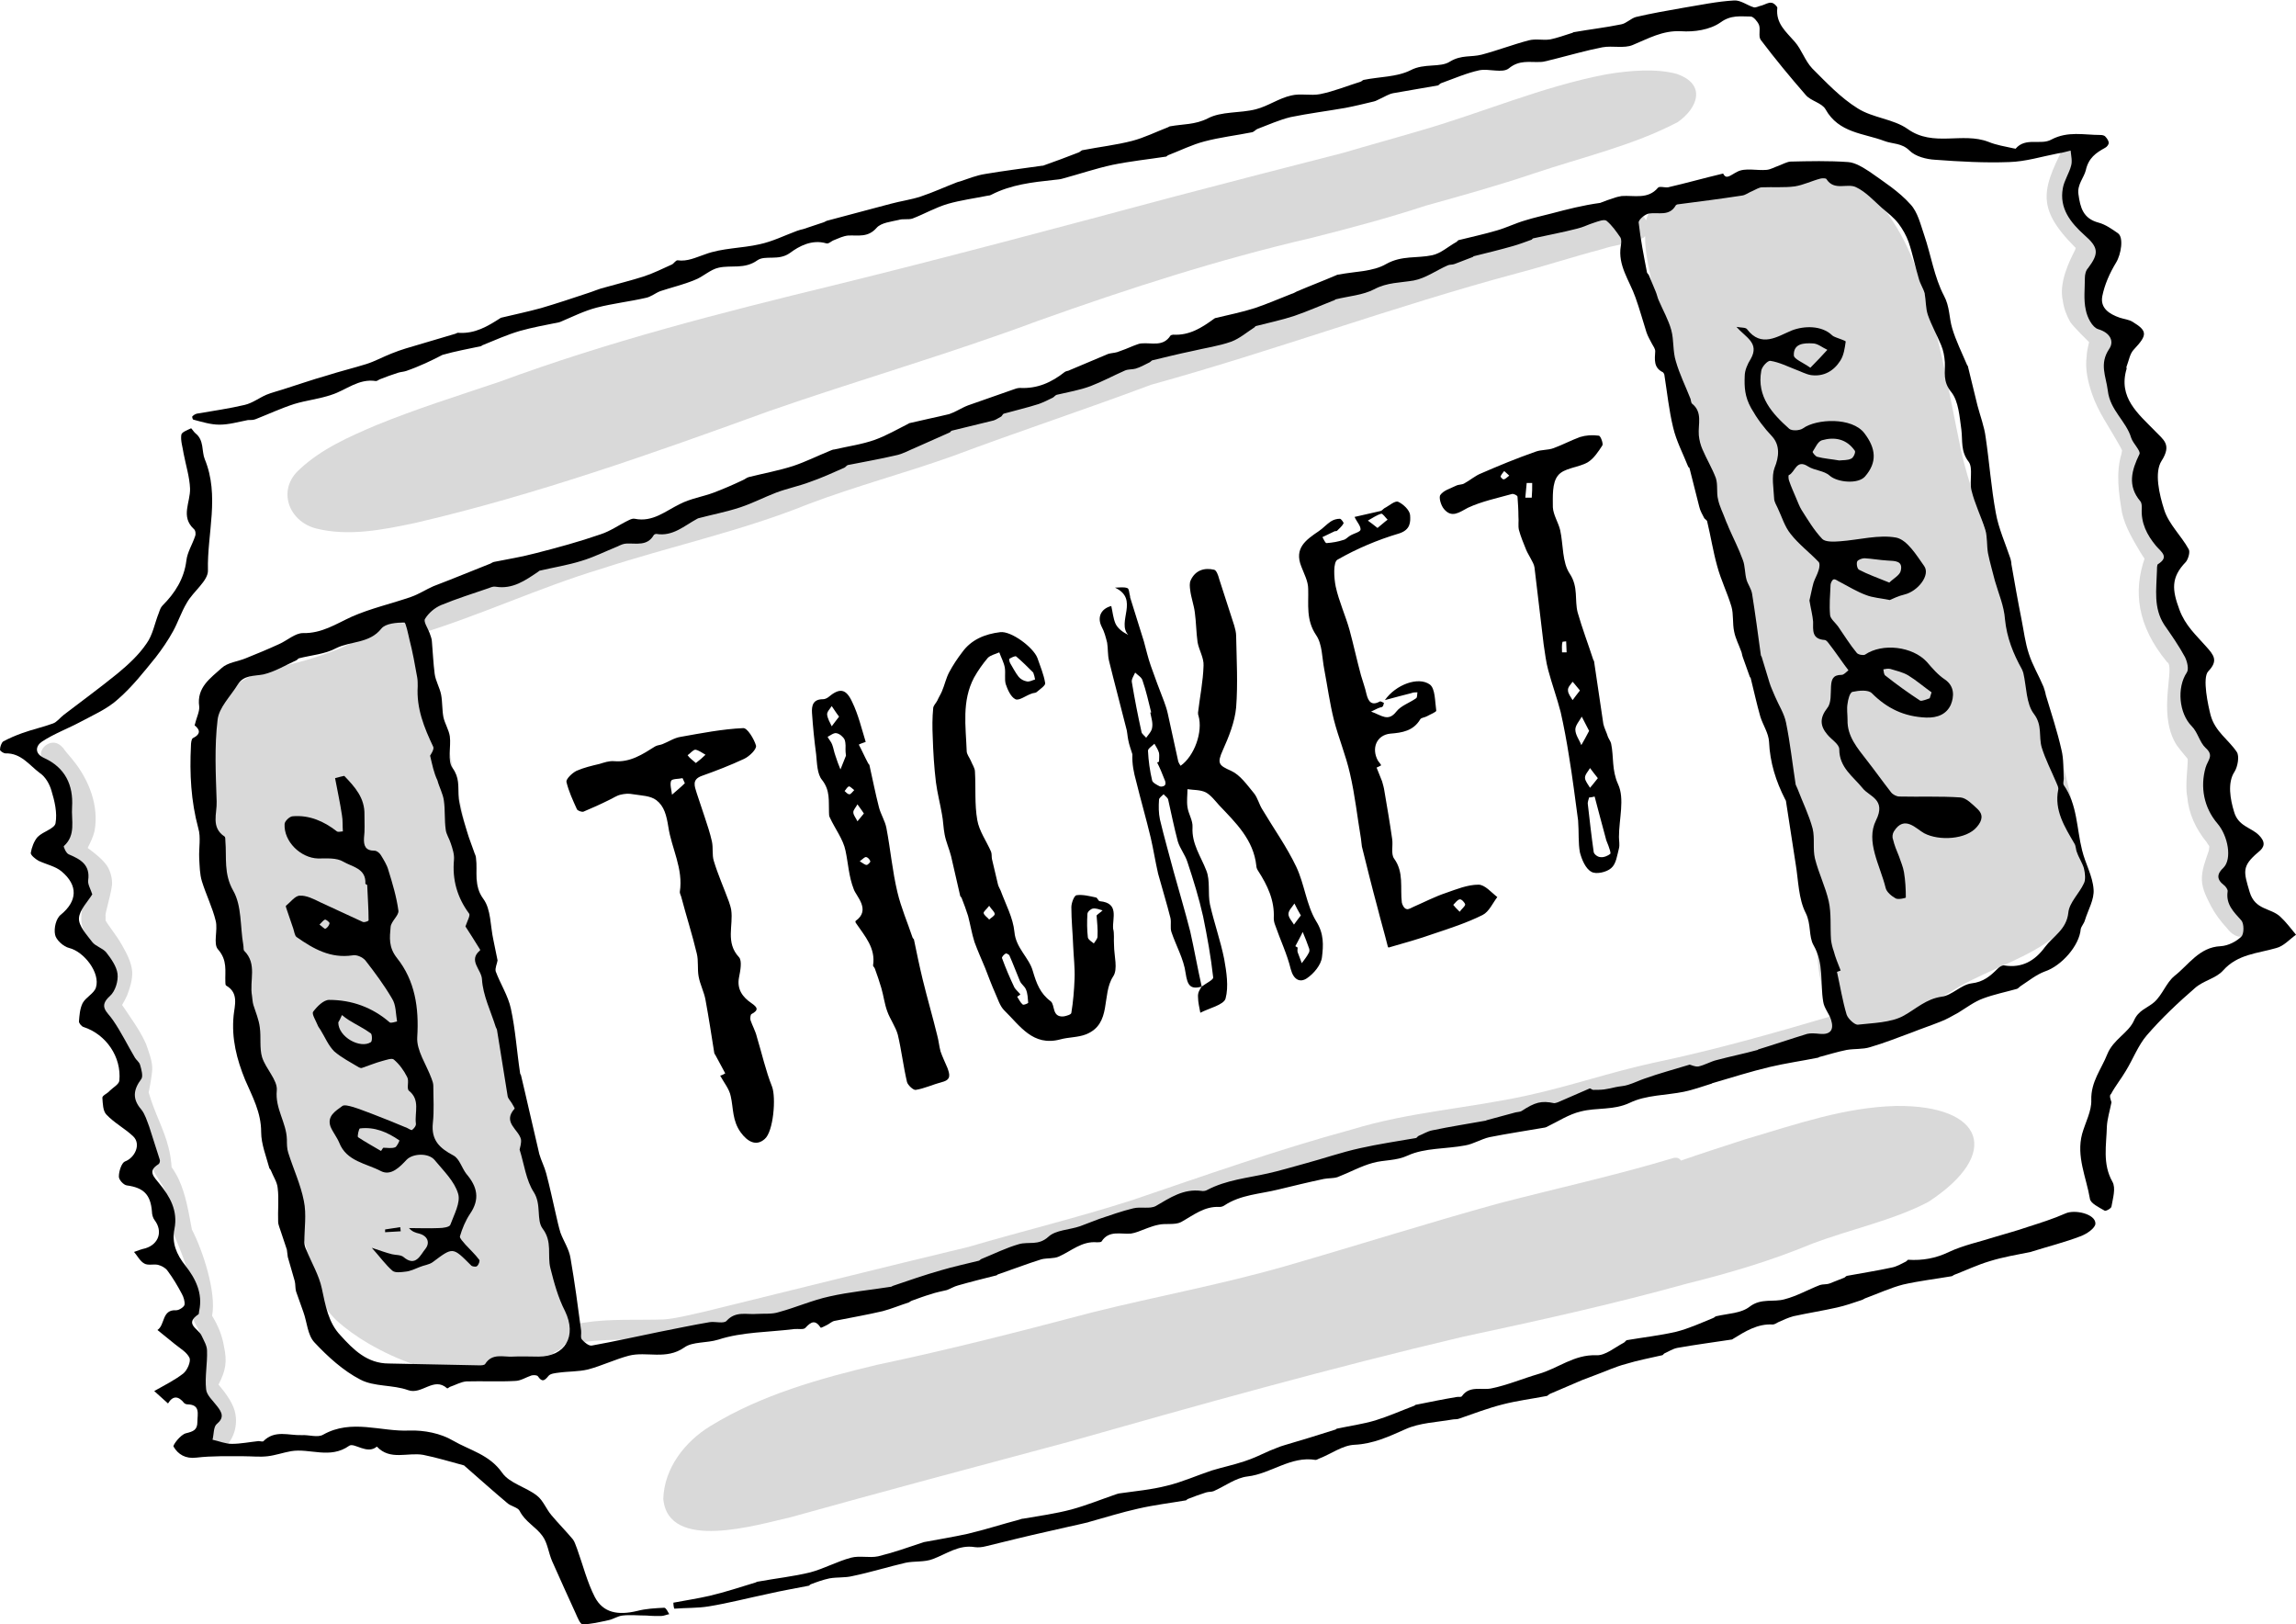 <?xml version="1.0" encoding="UTF-8"?>
<!DOCTYPE svg PUBLIC '-//W3C//DTD SVG 1.0//EN'
          'http://www.w3.org/TR/2001/REC-SVG-20010904/DTD/svg10.dtd'>
<svg height="353.8" preserveAspectRatio="xMidYMid meet" version="1.0" viewBox="-0.1 0.2 500.2 353.8" width="500.2" xmlns="http://www.w3.org/2000/svg" xmlns:xlink="http://www.w3.org/1999/xlink" zoomAndPan="magnify"
><g
  ><g
    ><g id="change1_1"
      ><path d="M68.7,115.3c7.1,1.8,14.6,0.3,21.7-1.2c26.2-6.1,51.6-15.1,76.9-24.3c19.5-6.8,39.4-12.5,58.7-19.7 c19.6-7,39.4-13.4,59.7-18.1c8.3-2.1,16.6-4.3,24.8-7c7.9-2.2,15.8-4.4,23.5-7c10.7-3.6,21.7-6.1,31.4-11.2 c4.3-3,6.4-8.2-0.2-10.5c-4.4-1.2-10.1-0.8-15.4,0.1c-14.1,2.7-27.3,8.5-41,12.4c-5.4,1.6-10.9,3.1-16.3,4.7 c-12.2,3.1-24.5,6.3-36.7,9.5c-24.7,6.6-49.3,13.2-74.1,19.3c-24.7,6-49.3,12.3-73.1,21.1c-8.9,3-17.9,5.8-26.7,9.4 c-5.9,2.5-12,5.2-16.7,9.6C60.2,106.8,62.7,113.7,68.7,115.3z" opacity=".15"
      /></g
      ><g id="change1_2"
      ><path d="M47.5,301.8c1.6-3.1,1.9-5,1.2-8.3c-0.4-2.4-1.3-4.6-2.6-6.7c1-5-2-14.2-4.4-18.8c-0.7-3.7-1.3-7.6-2.9-11 c-0.2-0.5-1.7-3.1-1.5-2.4c-0.1-1.5-0.3-3-0.7-4.5c-1-4-3-7.4-4.3-11.9c0-0.1,0-0.1,0-0.2c0,0.3,0.6-3,0.7-4.1 c0.3-1.9-0.4-3.7-1-5.5c-0.9-2.9-4.2-7.3-5.5-9.3c0.4-0.7,0.8-1.4,1.1-2.1c0.6-1.6,1.2-3.4,1.1-5.2c-0.2-2.1-1.2-3.9-2.2-5.7 c-1.3-2.3-2.8-4-3.6-5.4c0,0,0,0,0-0.1c0-0.3,0-0.6,0-0.9c-0.2-0.3,1.1-4.3,1.4-6.7c0.1-1.4-0.3-2.9-1-4.1c-1.1-1.6-2.7-2.8-4.3-4 c0.6-1.2,1.2-2.4,1.5-3.7c1-5.4-1.2-11.1-4.6-15.3c-0.6-0.8-1.3-1.5-1.9-2.3c-0.1-0.2-0.6-0.8-0.4-0.5c-0.3-0.4-0.7-0.7-1.1-0.9 c-1.6-0.8-3.7,0.6-3.7,2.4c0,0.8,0.3,1.5,0.9,2c0.3,0.1,1.5,1.5,0.8,0.7c0.8,0.9,2.6,3.7,3.8,6.1c0.8,1.6,1.6,5.5,0.9,6.9 c-1.2,4.2-5.2,5.2,1.8,9.7c-0.9-0.7,1,0.8,1.7,1.5c0.1,0.1,0.1,0.2,0.2,0.3c0.1,0.2,0.1,0.3,0.1,0.5c0,0,0,0,0,0 c0,1.6-2,6.2-1.2,9.6c0.4,1.5,1.4,2.7,2.4,3.9c0.9,1,2.2,2.8,3.5,5.1c0.5,0.8,0.6,2-0.3,4.6c-0.3,0.6-0.6,1.1-0.9,1.7 c-0.9,1.2-0.7,2.7,0.2,3.8c2.4,3.2,4.8,5.9,5.7,8.8c1.4,3.3,0.4,4.7,0,8.1c0.8,4.6,3.5,8.5,4.4,12.5c0.5,2.3,0.3,2.5,0.6,4.9 c0.9,1.8,2.3,3.3,2.7,5c1.1,3.6,1.1,5.5,1.6,8.6c1.5,3.5,3.2,7.7,4.2,12.4c0.2,1.2,0.3,1.4,0.2,3.5c0,0.1,0,0.1,0,0.1 c-0.1,0.9-0.4,1.8-0.1,2.7c0.4,1,1,1.8,1.4,2.8c0.7,1.8,1,3.8,1.1,4.4c0.1,1.3,0,2.6-0.2,3c-0.6,2-1.4,2.4-1.2,4.4 c0.1,0.7,0.7,1.2,1.1,1.6c0,0,0,0,0,0c0.6,0.8,1.5,2,2.3,3.6c0.5,1.6,0.8,2.3-0.3,4.3c0.2-0.2,0,0-0.2,0.1 c-0.3,0.2-0.8,0.4-0.7,0.4c-1.1,0.3-2.1,1.2-2.1,2.4c-0.1,1.8,2.1,3,3.6,2.1c3.3-1.2,5-5,4.4-8.4 C50.9,306.2,49.3,303.9,47.5,301.8z" opacity=".15"
      /></g
      ><g id="change1_3"
      ><path d="M487.6,195.8c-2.6-4.8-2.7-3.5-2.1-6.5c1.9-4.9,0.9-7.5-1-9.6c-2.7-4-2.5-4.5-2.9-8.2c-0.3-2.6,0.8-5.3,0-7.9 c-1.4-3.1-2.5-2.8-3.5-5.1c-0.2-0.6-0.9-2.7-0.7-5.7c0.1-3,0.8-6.1,0.4-9.1c-0.2-1-0.8-1.9-1.4-2.6c-1.4-1.8-0.7-0.9-2.6-3.4 c-3-4.3-3.1-7.6-2.4-11.6c0.4-2,1.5-4.2,0.7-6.3c-2.3-4-4.6-6.8-5-10c-0.1-0.5-0.1-0.5-0.3-2.4c-0.2-2-0.4-4-0.1-5.9 c0.2-1.6,0.8-3.2,0.2-4.7c-1.4-2.8-3.5-5.3-4.7-8.1c-1.5-2.8-2.7-6.6-2.7-8.8c0-2.1,0.8-4.2,0.3-6.3c-0.3-1-1-1.8-1.7-2.5 c0.6,0.8-0.3-0.4-0.5-0.6c-0.9-1.1-0.4-0.5-1.2-1.5c-0.3-0.4-0.5-0.8-0.8-1.2c0,0,0,0,0-0.1c-0.2-0.5-0.3-1.1-0.4-1.6 c-0.1-0.5-0.1-0.9-0.1-1.4c0-1.5,0.5-4.3,0.9-5c0.9-2.3,2.7-5.1,1.2-7.5c-2.5-2.6-4.1-4.2-5.4-6.4c-0.3-0.6-0.9-1.5-1-1.8 c0-0.1-0.1-0.2-0.1-0.3c0.1-2.2,0-1.5,0.4-3.3c0.5-2.5,1.7-4.8,2.6-7.2c0.4-0.9,0.9-1.9,0.3-2.8c-0.8-1.3-2.9-1.4-3.6,0 c-5.5,10.8-7.4,14.7,1.7,23.8c0,0.1-0.1,0.3-0.1,0.4c-1.3,2.5-3.6,7.2-2.7,11.1c0.2,1.6,0.8,3.2,1.6,4.6c0.7,1.1,3.8,4.1,4.1,4.4 c0,0,0,0,0,0.1c-0.2,1-0.5,2-0.5,3c-0.4,2.8,0.3,5.7,1.2,8.3c1.3,3.8,3.7,7.1,5.7,10.7c0.3,0.5,0.6,1,0.8,1.5 c0,0.2-0.1,0.4-0.1,0.7c-1.3,4.2-0.6,8.7,0.1,12.9c0.7,3.1,2.4,5.9,4,8.6c0.2,0.3,0.6,0.9,0.9,1.4c0,0,0,0,0,0 c-2.4,7-1.7,14.5,4.9,22.5c1.9,0.9-2.1,10.7,1.8,17.6c0.4,0.8,2.3,3,2.7,3.5c0.1,1.4-0.6,5.8-0.1,8.2c0.3,3.7,1.9,7.1,4.2,9.9 c0.1,0.2,0.4,0.6,0.6,0.9c0,0.1,0,0.1,0,0.2c0,0,0,0.1,0,0.1c0,0.2-0.1,0.4-0.1,0.7c-0.7,2.1-1.6,4.2-1.5,6.5c0.1,2,1.1,3.8,2,5.6 c0.9,1.7,2.1,3.3,3.4,4.7c0.9,1.2,2.4,2.5,4,1.7C492.8,201.3,489,198.6,487.6,195.8z" opacity=".15"
      /></g
      ><g id="change1_4"
      ><path d="M435.9,127.6c-0.8-2.7-1.5-5.4-2.4-8.1c-2-7.1-4.8-14-6.4-21.3c-3.1-14.9-4.6-25.4-9.8-39.5 c-1.4-4.1-3.4-8-5.9-11.6c-1.7-2.5-3.6-5-6.2-6.6c-6.9-3.8-18.9-1.9-23.3-1.2c-6.5,1.1-9.7,1.7-12.6,2c-1.1,0.2-2.5,0.1-2.4,0.3 c-2.6-0.3-5.5,1.5-6.9,3.4c-0.7,1-1.2,2.1-1.5,3.2c-0.7-1.4-2.3-2.2-4.3-1.5c-24.3,5.7-48,13.6-71.8,21 c-12.6,4.4-25.7,7.6-38.2,12.2c-9.2,3.9-19,6.5-28.4,10c-12.7,4.8-25.8,8.6-38.5,13.2c-13.5,5.5-27.5,9.5-41.5,13.3 c-10.2,2.9-20,7-29.8,11c-5.7,2.4-11.6,4.5-17.3,6.5c-0.8,0.5-1,1.4-0.9,2.1c-2.2-0.6-4.8,0.3-6.7,1.4c-1.3,1-3.3,1.8-4.7,2.9 c-0.4,0.2-0.7,0.3-1.1,0.5c-1,0.6-5.3,2.2-8.4,3.1c-5.5,1.7-11.7,2.1-16.2,6c-5.9,4-6.3,16-5.6,24.6c3.2,28.4,10.6,56.3,17.7,83.9 c2.6,8.7,4.6,17.6,7.9,26.1c0.5,0.8-0.1-0.2-0.1-0.2c0.5,1.4,1.6,2.5,2.6,3.5c2.1,1.9,4.5,3.6,6.9,5c6.5,3.8,13.7,6.4,21.2,6.8 c4.4,0.2,9.2-0.5,15.2-1.5c2.1-0.5,3.3-1.8,4.1-3.3c0.4-0.2,0.8-0.4,1.2-0.6c0.5-0.4,0.9-0.8,1.2-1.3c0.4,0.2,0.8,0.2,1.3,0.1 c6.4-1.4,14.8-0.9,22.5-1c16.4-2.6,32.3-7.6,48.4-11.5c16.3-4.3,32.9-7.8,49.1-12.8c20.3-6.6,40.5-14.1,61.3-18.9 c9.2-1.7,18.4-2.6,27.6-4.5c7.4-1.4,14.5-3.8,21.8-5.6c8.4-2.1,16.9-3.7,25.2-5.8c7.8-2,15.4-4.5,23.1-6.7 c2.2-0.6,4.3-1.3,6.5-1.9c0.8-0.2,1.4-0.7,1.8-1.4c0.1-0.1,0.1-0.2,0.2-0.4c3.4-1,9.8-4.2,14.8-7.3c7.1-4.1,15.4-6.3,21.7-11.6 c6.4-5.4,6.5-10.2,4.6-20C449.9,164.4,443.1,145.8,435.9,127.6z M360.1,231.7c-9.2,2-18.2,5.1-27.4,7.1 c-12.7,2.8-25.8,3.6-38.2,7.4c-16.2,4.4-32,10-47.9,15.4c-11.8,3.8-23.8,6.7-35.7,10.2c-19.2,4.6-38.3,9.4-57.5,14.1 c-3.6,0.8-6.3,1.5-8.9,1.7c-5.8,0.2-11.6-0.2-17.4,0.7c-0.8,0.2-1.8,0.2-2.7,0.4c0.1-1.2,0.1-2.4,0-3.6 c-0.9-8.4-3.5-16.4-5.6-24.5c-3.1-11.9-6.1-23.7-8.6-35.7c-3.7-19.5-6.5-34.4-11.1-54.6c-1.9-9.4-3.5-18.9-7.2-27.7 c0.1,0.1,0.1,0-0.1-0.5c-0.3-1.2-0.6-2.5-1.2-3.6c0.1,0,0.2,0,0.3-0.1c13.5-4.1,26.4-10.2,40-14.3c15-4.9,30.5-8.2,45.1-14.1 c10.3-3.9,20.9-6.7,31.3-10.4c14.4-5.4,29-10.2,43.4-15.6c26.8-7.4,52.9-17.1,79.8-24.3c6.1-1.6,12.2-3.6,18.3-5.2 c2.9-1,6.3-1.2,9.1-2.5c0.2-0.1,0.3-0.3,0.4-0.4c-0.1,3.8,1.1,7.8,1.6,11.4c8.3,34.2,18.2,68,28.4,101.6 c3.4,13.6,4.6,27.7,7.2,41.6c0.7,3.2,0,7.1,3.3,13.9c0.3,0.5,0.6,0.8,0.9,1.2C386.5,225.2,373.5,228.9,360.1,231.7z" opacity=".15"
      /></g
      ><g id="change1_5"
      ><path d="M413,241.1c-11.2,0.3-21.2,3.8-33,7.3c-4.6,1.5-9.3,3-13.9,4.6c-0.3-0.5-0.8-0.7-1.5-0.6 c-12.6,3.8-25.4,6.6-38.1,9.9c-15.6,4.3-31,9.2-46.6,13.7c-13.9,4-28.2,6.6-42.2,10.1c-15.5,4.1-31.1,8.1-46.8,11.4 c-12.5,3-25.1,6.5-36.2,13.3c-5.6,3.4-10.1,9.2-10.3,15.9c1.1,11.6,20.5,5.6,27.7,4c20.1-5.6,40.3-11,60.5-16.4 c28.5-8.1,57.1-16.1,85.9-22.9c16.4-3.5,32.7-7.1,48.9-11.6c9.3-2.3,18.4-5,27.3-8.7c8.5-3.2,17.7-5.1,25.3-9.1 C436.1,251.5,432.1,240.9,413,241.1z" opacity=".15"
      /></g
      ><g
      ><g
        ><g id="change1_7"
          ><path d="M42.3,158.2c0.4-1.7,1.1-3,1-4.1c-0.6-4.2,2.5-6.2,4.9-8.4c1.3-1.2,3.5-1.4,5.2-2.1c2.5-1,4.9-2,7.3-3.1 c1.8-0.8,3.5-2.4,5.2-2.4c4.1,0.1,7.2-2,10.7-3.6c4.1-1.8,8.6-2.8,12.9-4.3c1.7-0.6,3.2-1.6,4.8-2.3c1.2-0.5,2.4-0.9,3.6-1.4 c2.8-1.1,5.7-2.3,8.5-3.4c0.4-0.1,0.7-0.4,1.1-0.5c3-0.6,6.1-1.1,9.1-1.9c4.7-1.2,9.5-2.5,14.1-4.1c2.2-0.7,4.1-2.1,6.2-3.1 c0.4-0.2,0.9-0.4,1.3-0.3c3.9,0.8,6.7-1.7,9.8-3.2c2.3-1.2,5-1.6,7.4-2.5c2.1-0.8,4.2-1.7,6.3-2.7c0.5-0.2,0.9-0.6,1.4-0.7 c3.2-0.8,6.5-1.4,9.6-2.4c2.7-0.9,5.3-2.2,8-3.3c0.3-0.1,0.6-0.3,1-0.3c3-0.7,6-1.1,8.8-2.1c2.5-0.9,4.9-2.3,7.3-3.5 c0.1,0,0.1-0.1,0.1-0.1c2.9-0.7,5.9-1.3,8.8-2c0.6-0.2,1.2-0.5,1.8-0.8c0.8-0.4,1.5-0.8,2.3-1.1c3.2-1.1,6.5-2.3,9.7-3.4 c0.5-0.2,1.1-0.4,1.6-0.4c3.8,0.2,6.9-1.2,9.8-3.5c0.3-0.2,0.8-0.2,1.1-0.4c2.8-1.2,5.5-2.3,8.3-3.5c0.6-0.2,1.3-0.2,2-0.4 c1.2-0.4,2.4-0.9,3.6-1.4c0.6-0.2,1.2-0.5,1.7-0.5c2.2-0.2,4.7,0.8,6.3-1.7c0.1-0.1,0.4-0.2,0.6-0.2c3.5,0.2,6.2-1.5,8.8-3.4 c0.1-0.1,0.2-0.1,0.3-0.2c2.9-0.7,5.9-1.3,8.7-2.2c2.7-0.9,5.4-2.1,8-3.1c0.4-0.1,0.7-0.3,1.1-0.5c2.8-1.2,5.7-2.3,8.5-3.5 c0.2-0.1,0.4-0.2,0.7-0.2c3.5-0.7,7.4-0.6,10.3-2.3c3.4-1.9,6.7-1.2,10-1.9c1.9-0.4,3.5-1.9,5.3-2.9c0.2-0.1,0.3-0.4,0.5-0.4 c2.8-0.7,5.6-1.3,8.3-2.1c2.1-0.6,4.1-1.6,6.2-2.2c1.9-0.6,3.8-1,5.7-1.5c3.4-0.9,6.9-1.8,10.6-2.3c1-0.4,2.1-0.8,3.1-1.1 c0.5-0.2,1.1-0.3,1.6-0.4c2.7-0.2,5.7,0.8,7.9-1.8c0.3-0.4,1.5,0,2.2-0.1c3.9-0.9,7.8-2,12-3c0.7,1.4,1.5,0.4,3.1-0.4 c1.7-0.9,4.3-0.2,6.4-0.4c0.9-0.1,1.7-0.6,2.6-0.9c0.8-0.3,1.7-0.8,2.5-0.9c4.2-0.1,8.4-0.2,12.6,0.1c1.6,0.1,3.3,1.2,4.7,2.1 c3.1,2.2,6.4,4.3,8.9,7.1c1.6,1.7,2.2,4.4,3,6.7c1.5,4.4,2.2,9.2,4.3,13.2c1.3,2.4,1.1,4.8,1.8,7.1c0.8,2.7,2.1,5.3,3.2,7.9 c0,0.1,0.1,0.2,0.2,0.3c0.7,2.9,1.4,5.7,2.1,8.6c0.6,2.3,1.5,4.6,1.8,7c0.8,5.4,1.2,11,2.2,16.4c0.6,3.4,2.1,6.7,3.2,10 c0.1,0.4,0.2,0.8,0.2,1.2c0.7,4,1.4,8,2.2,12c0.5,2.5,0.8,5.1,1.6,7.5c0.8,2.5,2.2,4.8,3.2,7.2c0.2,0.6,0.4,1.2,0.5,1.8 c1.2,4,2.5,7.9,3.4,11.9c0.5,2,0.4,4.2,0.5,6.3c0,0.5-0.2,1,0,1.4c3,4.3,2.8,9.5,4,14.2c0.7,2.9,2.3,5.6,2.5,8.5 c0.2,2.2-1.2,4.5-1.9,6.8c-0.2,0.7-0.8,1.3-0.9,1.9c-0.3,3.6-4.2,8-7.8,9.2c-1.9,0.7-3.6,2.1-5.3,3.2c-0.3,0.2-0.5,0.5-0.8,0.6 c-2.5,0.7-5,1.2-7.4,2.1c-1.9,0.7-3.6,2-5.4,3.1c-1.3,0.7-2.6,1.5-4,2c-2,0.8-4.1,1.5-6.1,2.3c-3,1.1-6,2.3-9.1,3.2 c-1.6,0.5-3.4,0.3-5.1,0.6c-2,0.4-3.9,1-5.8,1.5c-0.2,0-0.3,0.2-0.5,0.2c-3.5,0.7-7,1.2-10.4,2c-4.2,1-8.3,2.3-12.4,3.5 c-0.2,0-0.3,0.2-0.5,0.2c-1.9,0.6-3.9,1.3-5.8,1.7c-3.9,0.8-8.3,0.7-11.8,2.4c-3.6,1.7-7.2,1-10.7,1.9c-2.6,0.6-5,2.2-7.5,3.4 c-0.1,0-0.2,0.1-0.3,0.1c-4,0.7-8.1,1.3-12.1,2.1c-1.8,0.4-3.5,1.5-5.3,1.8c-4.2,0.8-8.8,0.5-12.5,2.2 c-2.6,1.2-5.1,0.9-7.6,1.6c-2.6,0.7-5.1,2.1-7.7,3.1c-0.9,0.3-2,0.2-3,0.4c-3.3,0.7-6.6,1.5-9.9,2.3c-4,1-8.2,1.1-11.8,3.5 c-0.3,0.2-0.7,0.3-1,0.3c-3.3-0.2-5.7,1.8-8.4,3.3c-1.4,0.7-3.4,0.2-5,0.6c-1.5,0.3-3,1-4.4,1.5c-0.5,0.2-1,0.3-1.5,0.4 c-2.2,0.2-4.8-0.8-6.4,1.7c-0.1,0.2-0.7,0.2-1,0.2c-3.3-0.3-5.6,1.9-8.3,3.1c-1.1,0.5-2.6,0.3-3.8,0.6c-3.2,1-6.3,2.2-9.5,3.3 c-0.1,0-0.2,0.2-0.3,0.2c-2.8,0.7-5.6,1.4-8.4,2.2c-0.8,0.2-1.6,0.7-2.4,1c-1.2,0.3-2.4,0.5-3.5,0.9c-1.4,0.4-2.7,0.9-4.1,1.4 c-0.3,0.1-0.5,0.3-0.7,0.4c-1.9,0.6-3.8,1.4-5.7,1.9c-3.4,0.8-6.9,1.4-10.4,2.1c-0.7,0.1-1.2,0.7-1.9,1 c-0.4,0.2-1.2,0.6-1.2,0.5c-1.2-1.8-2.1-1.3-3.3,0c-0.4,0.5-1.6,0.2-2.5,0.3c-5.5,0.7-11.3,0.6-16.5,2.3 c-2.6,0.8-5.6,0.4-7.4,1.7c-4,2.8-8.2,0.8-12.1,1.8c-3,0.8-5.9,2.2-8.9,3c-2.1,0.5-4.3,0.4-6.4,0.7c-0.8,0.1-1.8,0.2-2.2,0.7 c-0.9,1.1-1.4,1.4-2.3,0.1c-0.2-0.3-1-0.3-1.4-0.2c-1.2,0.4-2.4,1.2-3.6,1.2c-3.5,0.2-7,0-10.6,0.1c-1.2,0.1-2.4,0.8-3.6,1.2 c-0.2,0.1-0.5,0.4-0.6,0.3c-2.9-2.6-5.5,1.5-8.5,0.4c-3.3-1.2-7.4-0.7-10.4-2.3c-3.7-1.9-7.1-5-10-8.1 c-1.5-1.6-1.6-4.4-2.4-6.6c-0.5-1.5-1.1-3-1.6-4.5c-0.2-0.7-0.1-1.6-0.3-2.3c-0.5-1.8-1-3.5-1.5-5.2c-0.1-0.5-0.1-1.1-0.2-1.6 c-0.4-1.3-0.9-2.6-1.3-3.9c-0.2-0.7-0.6-1.5-0.6-2.2c-0.1-2.4,0.2-4.9-0.1-7.3c-0.1-1.3-1-2.6-1.5-3.9 c-0.1-0.2-0.2-0.3-0.3-0.4c-0.7-2.6-1.8-5.3-1.8-7.9c0-4.3-1.9-7.7-3.5-11.4c-1.8-4.4-3-9-2.5-14c0.2-2.1,1.2-4.9-1.6-6.5 c-0.2-0.1-0.2-0.5-0.2-0.8c-0.1-2.4,0.5-4.7-1.6-7.1c-1.1-1.2,0-4.2-0.5-6.2c-0.7-2.9-2.1-5.7-3-8.6c-0.5-1.6-0.5-3.4-0.6-5.1 c-0.1-2.2,0.4-4.5-0.2-6.5c-1.6-5.9-1.9-11.9-1.6-17.9c0-0.6,0.1-1.5,0.4-1.7C43.9,160,43.3,159,42.3,158.2z M368,232.1 c0.2,0,1.1,0.5,1.9,0.4c1.4-0.3,2.7-1.1,4-1.4c3-0.8,6-1.4,8.9-2.2c0.1,0,0.1-0.1,0.1-0.1c3.6-1.1,7.1-2.3,10.7-3.4 c0.8-0.2,1.8-0.1,2.8,0c2.3,0.2,3.1-0.9,2.4-3.1c-0.4-1.3-1.5-2.5-1.7-3.9c-0.7-4.1,0.2-8.3-2.1-12.3c-1.1-1.9-0.5-4.6-1.7-7 c-1.6-3.1-1.6-7.1-2.2-10.7c-0.7-4.5-1.4-9-2.1-13.6c0-0.2-0.1-0.3-0.2-0.5c-2-3.9-3.3-8-3.5-12.5c-0.1-1.9-1.3-3.6-1.9-5.5 c-0.8-2.8-1.4-5.6-2.1-8.4c0-0.1-0.2-0.2-0.2-0.3c-0.5-1.4-1-2.8-1.5-4.2c-0.2-0.5-0.2-1-0.4-1.4c-0.5-1.4-1.2-2.7-1.5-4.2 c-0.4-1.8-0.1-3.8-0.6-5.5c-0.9-3-2.3-5.8-3.1-8.8c-0.9-3.2-1.4-6.5-2.2-9.8c-0.1-0.2-0.4-0.4-0.6-0.6 c-0.4-0.8-0.9-1.6-1.1-2.5c-0.7-2.8-1.4-5.5-2.1-8.3c0-0.2-0.2-0.3-0.3-0.4c-1.1-2.8-2.6-5.6-3.3-8.6 c-0.9-3.7-1.3-7.6-1.9-11.4c0-0.2-0.2-0.5-0.3-0.6c-2.1-1-1.8-2.8-1.7-4.6c0-0.5-0.4-1.1-0.7-1.6c-0.4-0.8-0.9-1.6-1.2-2.5 c-0.8-2.5-1.5-5.1-2.4-7.6c-1.3-3.7-3.9-7-3.2-11.2c0.1-0.6,0.2-1.4-0.1-1.9c-0.9-1.3-1.8-2.6-3-3.6c-0.5-0.4-1.8,0.1-2.7,0.4 c-1.3,0.4-2.4,1-3.7,1.3c-3.1,0.8-6.3,1.4-9.5,2.1c-0.2,0-0.3,0.2-0.4,0.3c-1.4,0.5-2.7,1-4.1,1.4c-2.8,0.8-5.7,1.5-8.5,2.2 c-0.1,0-0.2,0.2-0.3,0.2c-1.3,0.5-2.6,1-3.9,1.5c-0.5,0.2-1.1,0.1-1.5,0.3c-2.5,1.1-4.8,2.8-7.4,3.3c-2.9,0.5-5.8,0.4-8.6,1.9 c-2.5,1.3-5.6,1.5-8.4,2.2c-0.2,0.1-0.4,0.3-0.6,0.3c-2.8,1.1-5.5,2.3-8.4,3.3c-2.7,0.9-5.6,1.5-8.3,2.2 c-0.2,0-0.3,0.2-0.4,0.3c-1.7,1.1-3.2,2.4-5,3.1c-2.8,1-5.8,1.4-8.7,2.1c-2.9,0.6-5.7,1.3-8.6,2c-0.2,0.1-0.4,0.4-0.7,0.5 c-1,0.5-1.9,1-2.9,1.3c-0.7,0.2-1.6,0.1-2.3,0.4c-2.5,1.1-4.9,2.4-7.5,3.4c-2.4,0.9-4.9,1.3-7.4,1.9c-0.3,0.1-0.5,0.4-0.8,0.6 c-1,0.5-2,1-3.1,1.4c-2.5,0.8-5.1,1.4-7.6,2.1c-0.3,0.1-0.4,0.6-0.7,0.7c-0.7,0.4-1.3,0.8-2,0.9c-2.9,0.7-5.7,1.4-8.6,2.1 c-0.2,0-0.3,0.3-0.5,0.4c-2.4,1.1-4.8,2.1-7.2,3.2c-1.5,0.6-3,1.5-4.6,1.8c-3.4,0.8-6.9,1.4-10.4,2.1c-0.3,0.1-0.5,0.5-0.8,0.6 c-2.5,1.1-4.9,2.2-7.5,3.1c-2.4,0.9-4.9,1.4-7.3,2.3c-2.6,1-5.1,2.3-7.8,3.2c-3,1-6.2,1.6-9.2,2.4c-0.1,0-0.1,0.1-0.2,0.1 c-2.8,1.5-5.3,3.9-8.9,3.3c-0.2,0-0.5,0.1-0.6,0.3c-1.4,2.4-3.8,1.7-5.9,1.8c-0.6,0-1.3,0.3-1.9,0.6c-2.7,1.1-5.3,2.4-8,3.2 c-2.9,0.9-6,1.4-9,2.1c-0.1,0-0.2,0.1-0.3,0.2c-2.8,1.9-5.6,3.9-9.3,3.3c-0.5-0.1-1,0.1-1.5,0.3c-3.5,1.2-7,2.3-10.4,3.7 c-1.4,0.6-2.7,1.7-3.5,3c-0.4,0.6,0.6,2,1,3.1c0.2,0.6,0.5,1.3,0.5,1.9c0.2,2.3,0.3,4.7,0.6,7c0.2,1.5,1.1,3,1.4,4.5 c0.3,1.6,0.2,3.3,0.5,4.9c0.3,1.4,1.2,2.8,1.4,4.2c0.3,2.3-0.6,5.3,0.6,6.9c1.5,2.1,1.2,3.9,1.3,5.9c0,1.1,0.3,2.1,0.5,3.2 c0.4,1.7,0.9,3.3,1.4,4.9c0.4,1.4,1,2.8,1.5,4.3c0.1,0.4,0.4,0.8,0.4,1.3c0.4,3-0.6,5.9,1.6,8.9c1.7,2.3,1.5,5.9,2.2,9 c0.3,1.5,0.6,2.9,0.9,4.4c-0.1,0.7-0.6,1.7-0.4,2.4c1,2.7,2.7,5.3,3.3,8.1c1,4.6,1.3,9.4,2,14c0,0.2,0.1,0.3,0.2,0.5 c0.6,2.4,1.1,4.8,1.7,7.3c0.8,3.3,1.5,6.6,2.3,9.9c0.4,1.4,1.1,2.7,1.5,4.2c0.8,3,1.4,5.9,2.1,8.9c0.3,1.3,0.6,2.7,1,4 c0.7,1.9,1.9,3.6,2.2,5.6c0.9,5.2,1.6,10.4,2.3,15.7c0.1,0.7-0.2,1.6,0.2,2c0.5,0.6,1.5,1.4,2.1,1.3c5-0.9,9.9-2,14.8-3 c3.6-0.7,7.3-1.5,10.9-2.1c1.2-0.2,3.1,0.4,3.7-0.3c2-2.2,4.4-1.3,6.6-1.5c1.6-0.1,3.3,0.1,4.8-0.4c3.7-1,7.3-2.6,11-3.4 c4.4-1,8.9-1.4,13.3-2.1c0.2,0,0.3-0.1,0.5-0.2c3.5-1.2,7-2.4,10.5-3.4c2.7-0.8,5.5-1.4,8.3-2.1c0.2-0.1,0.3-0.3,0.6-0.4 c2.7-1.1,5.3-2.4,8.1-3.2c2.1-0.6,4.2,0.4,6.4-1.6c1.6-1.5,4.6-1.5,6.9-2.3c1.4-0.5,2.8-1.1,4.2-1.6c2.4-0.8,4.9-1.7,7.4-2.3 c1.6-0.4,3.6,0.2,4.9-0.5c3.1-1.8,6-3.8,9.9-3.3c0.4,0.1,1,0,1.3-0.2c4.2-2.2,8.8-2.6,13.2-3.6c2.7-0.6,5.3-1.4,7.9-2.1 c4.1-1.1,8.1-2.5,12.2-3.4c4-0.9,8.1-1.5,12.1-2.2c0.3,0,0.4-0.4,0.7-0.5c1-0.4,1.9-1,3-1.2c3.8-0.8,7.7-1.4,11.6-2.1 c0.1,0,0.1-0.1,0.2-0.1c2.1-0.6,4.2-1.1,6.3-1.7c0.4-0.1,1-0.1,1.3-0.3c2.9-1.9,4.3-2.3,7.1-1.7c0.2,0,0.5-0.1,0.8-0.2 c2.3-1,4.6-2,6.9-3c0.2-0.1,0.5,0.3,0.8,0.3c0.8,0,1.6,0,2.4-0.1c0.8-0.1,1.6-0.3,2.5-0.5c0.9-0.2,1.8-0.2,2.7-0.5 c1.3-0.4,2.5-1,3.7-1.4C361.4,234,364.4,233.2,368,232.1z M400.9,211.6c-0.3,0.1-0.5,0.2-0.8,0.3c0.7,3.1,1.2,6.3,2.1,9.3 c0.3,0.9,1.7,2.2,2.4,2.2c3.4-0.4,7.2-0.4,10.1-2c2.7-1.5,4.8-3.6,8.2-4.1c2.3-0.3,4.2-2.6,6.5-2.9c2.6-0.3,4.1-1.6,5.7-3.2 c0.4-0.4,1-0.8,1.5-0.7c3.8,0.6,6.6-1,8.8-4c1.8-2.4,4.7-3.8,5.1-7.5c0.2-2.2,2.4-4.2,3.4-6.4c0.4-0.9,0.2-2.2,0-3.2 c-0.3-1.2-1.1-2.3-1.5-3.5c-0.3-0.6-0.2-1.4-0.6-2c-2.1-3.6-4.4-7.2-3.5-11.7c0.1-0.5-0.2-1-0.4-1.5c-1.1-2.6-2.4-5.1-3.2-7.7 c-0.7-2.4,0.2-4.8-1.7-7.3c-1.7-2.2-1.6-5.9-2.3-8.9c-0.1-0.3-0.2-0.6-0.3-0.8c-1.9-3.4-3.3-6.9-3.7-10.9 c-0.2-2.9-1.4-5.6-2.2-8.4c-0.5-2-1.1-4-1.5-6c-0.3-1.7-0.1-3.5-0.6-5.1c-0.9-2.9-2.3-5.7-3-8.6c-0.5-2,0.4-4.8-0.6-6.2 c-1.8-2.3-1.3-4.6-1.6-7c-0.4-2.8-0.6-6.2-2.2-8.2c-1.9-2.3-1.3-4.3-1.4-6.5c-0.1-1.3-0.3-2.5-0.8-3.7 c-0.9-2.2-2.1-4.3-2.9-6.6c-0.5-1.5-0.4-3.1-0.7-4.7c-0.3-1.1-1-2.1-1.3-3.3c-0.8-2.6-1.3-5.3-2.2-7.9c-0.5-1.4-1.3-2.8-2.2-4 c-1-1.3-2.3-2.3-3.6-3.4c-1.8-1.6-3.5-3.5-5.6-4.5c-1.9-1-4.8,0.9-6.5-1.8c-0.1-0.2-0.9-0.2-1.3-0.1c-1.9,0.5-3.7,1.4-5.6,1.7 c-2.3,0.3-4.7,0.1-7.1,0.2c-0.7,0-1.4,0.5-2.1,0.8c-0.8,0.3-1.5,0.9-2.3,1c-4.6,0.7-9.2,1.3-13.9,1.9c-0.2,0-0.4,0.1-0.5,0.2 c-1.4,2.5-3.8,1.5-5.8,1.8c-0.9,0.1-2.4,1.4-2.3,2c0.4,3.6,1.1,7.2,1.8,10.8c0,0.2,0.3,0.4,0.4,0.6c0.5,1.2,1,2.4,1.5,3.6 c0.3,0.7,0.4,1.4,0.7,2c0.9,2.1,2.1,4.2,2.7,6.4c0.6,2.2,0.3,4.6,1,6.8c0.8,2.8,2.1,5.4,3.2,8.2c0.1,0.3,0.1,0.8,0.3,1 c2.4,1.9,1.3,4.5,1.5,6.9c0.1,1.1,0.4,2.2,0.8,3.1c0.9,2.1,2.1,4.1,2.9,6.2c0.5,1.5,0.1,3.2,0.5,4.7c0.3,1.5,1.1,3,1.6,4.4 c0.2,0.6,0.5,1.1,0.7,1.7c1,2.3,2.2,4.6,3.1,7.1c0.5,1.3,0.4,2.9,0.8,4.3c0.3,1,1,1.9,1.2,3c0.7,4.4,1.3,8.9,1.9,13.3 c0,0.2,0.1,0.3,0.2,0.5c0.6,1.9,1.1,3.7,1.7,5.6c0.3,1,0.8,2,1.2,3c0.8,1.9,2,3.7,2.4,5.7c0.9,4.4,1.4,9,2.1,13.5 c0.1,0.3,0.3,0.6,0.4,0.9c1.1,2.9,2.5,5.7,3.3,8.7c0.5,2.1,0,4.4,0.5,6.5c0.8,3.2,2.3,6.2,3,9.3c0.6,2.7,0.3,5.6,0.5,8.4 c0.1,0.8,0.3,1.7,0.6,2.5C399.7,208.6,400.3,210.1,400.9,211.6z M93.6,164.8c0.1-0.2,0.9-1.3,0.7-1.9c-2-4.2-3.7-8.4-3.4-13.2 c0-0.6,0-1.3-0.1-1.9c-0.5-2.8-1-5.6-1.7-8.3c-0.3-1.3-0.8-3.7-1.1-3.7c-1.7,0-4.1,0.2-5,1.3c-2.6,3.3-6.7,2.7-9.9,4.3 c-2.4,1.3-5.4,1.5-8.1,2.2c-0.2,0.1-0.3,0.3-0.5,0.4c-2.4,1.1-4.7,2.5-7.2,3.1c-2.1,0.4-4.3,0.1-5.6,2.2 c-1.6,2.6-4.1,5-4.4,7.7c-0.7,5.8-0.4,11.8-0.2,17.8c0.1,2.6-1.3,5.6,1.7,7.6c0.2,0.1,0.2,0.6,0.2,1c0.3,3.6-0.4,7.1,1.7,10.8 c1.9,3.3,1.5,7.8,2.2,11.8c0.1,0.5,0,1.1,0.2,1.3c2.9,2.9,1.1,6.5,1.7,9.8c0.1,0.7,0.1,1.3,0.3,2c0.5,1.6,1.2,3.2,1.4,4.9 c0.3,2.1-0.1,4.5,0.5,6.5c0.8,2.5,3.4,5,3.2,7.2c-0.4,4,2.1,7,2.2,10.7c0,1,0,2,0.3,2.9c1.1,3.5,2.7,6.9,3.4,10.5 c0.6,2.9,0.1,6,0.1,9c0,0.6,0.2,1.2,0.5,1.8c1.1,2.7,2.7,5.4,3.3,8.2c0.8,3.7,1.4,7.5,4.1,10.3c2.8,3.1,5.8,6.1,10.5,6.1 c6.6,0.1,13.1,0.3,19.7,0.4c0.4,0,1.1,0,1.3-0.3c1.5-2.4,3.9-1.5,5.9-1.6c1.9-0.1,3.8,0,5.7,0c5.9,0,8.4-4.5,5.8-9.9 c-1.5-2.9-2.4-6.2-3.2-9.4c-0.7-2.8,0.5-5.7-1.7-8.6c-1.4-1.9-0.2-5.2-1.9-7.9c-1.7-2.6-2.1-6.1-3.1-9.3 c0.1-0.5,0.4-1.4,0.3-2.2c-0.5-2.2-4.1-3.7-1.4-6.7c0.1-0.1-0.4-0.8-0.6-1.2c-0.3-0.5-0.8-1-0.9-1.5c-0.8-4.8-1.5-9.5-2.3-14.3 c0-0.3-0.2-0.5-0.3-0.8c-1.1-3.5-2.8-6.9-3-10.4c-0.1-2.1-3.1-4.1-0.4-6.3c0,0,0-0.2-0.1-0.3c-1.1-1.8-2.2-3.5-3.1-4.9 c0.4-1.2,1.1-2.4,0.8-2.8c-2.6-3.5-3.7-7.4-3.3-11.7c0.1-1.2-0.3-2.4-0.7-3.6c-0.3-1-1-2-1.1-3c-0.3-2.1-0.1-4.2-0.4-6.3 c-0.2-1.5-1-2.9-1.4-4.4C94.4,168.5,94.1,166.9,93.6,164.8z"
            /><path d="M394.1,131c0.3-1.2,0.5-2.5,0.9-3.9c0.3-0.9,0.8-1.7,1.1-2.7c0.2-0.6,0.3-1.5,0-1.8c-2-2.1-4.3-3.8-6.1-6.1 c-1.3-1.6-1.9-3.7-2.8-5.6c-0.3-0.7-0.8-1.4-0.8-2.2c-0.1-2.2-0.6-4.7,0.1-6.6c1-2.4,1.2-4.9-0.5-6.8c-1.8-1.9-3.3-3.9-4.6-6.2 c-1.4-2.5-1.5-4.6-1.4-7c0-1.2,0.6-2.6,1.3-3.7c2-3.5-1.1-4.7-3.1-7c1.1,0.2,2,0.1,2.3,0.5c3.1,4.1,6.6,1.6,9.7,0.3 c2.8-1.1,6.6-1.1,8.8,1c0.2,0.2,0.6,0.4,0.9,0.5c0.7,0.3,2.1,0.7,2.1,0.9c-0.2,1.4-0.4,3-1.2,4.2c-1.4,2.2-3.6,3.5-6.4,3.1 c-1.1-0.2-2.2-0.8-3.3-1.2c-1.8-0.7-3.6-1.6-5.5-1.9c-0.6-0.1-1.9,1.3-2,2.2c-1,5.6,2.4,9.3,6.1,12.6c0.6,0.5,2.3,0.4,3-0.1 c2.9-2.1,10.7-2.5,13.4,1.1c2.5,3.3,2.8,6.3,0.1,9.4c-1.5,1.7-6,1.3-7.7-0.2c-1.2-1.1-3.3-1.1-4.7-2c-2.6-1.7-2.8,1.3-4.2,1.9 c-0.1,0-0.1,0.9,0.1,1.3c0.4,1.2,1,2.5,1.5,3.7c0.4,0.9,0.7,1.8,1.2,2.6c1.4,2.2,2.7,4.4,4.5,6.3c0.7,0.7,2.6,0.6,3.9,0.5 c4.1-0.3,8.4-1.5,12.2-0.8c2.4,0.5,4.4,3.8,6.1,6.2c1.4,2-1.4,5.5-4.3,6.2c-1.3,0.3-2.5,0.9-3.2,1.2c-1.9-0.4-3.7-0.5-5.2-1.1 c-1.9-0.7-3.7-1.8-5.6-2.8c-0.5-0.2-1-0.7-1.4-0.6c-0.3,0-0.7,0.8-0.7,1.2c-0.1,2.2-0.3,4.4-0.1,6.6c0.1,0.8,1.1,1.6,1.7,2.4 c1.4,2,2.6,4,4.1,5.8c0.3,0.4,1.4,0.6,1.8,0.4c3.8-2.6,10.4-1.8,13.5,1.6c1.2,1.4,2.4,2.8,3.9,3.8c2.2,1.5,2,3.8,1.3,5.5 c-0.9,2-2.8,2.9-5.4,2.8c-4.8-0.2-8.5-2-11.8-5.3c-0.8-0.8-2.8-0.6-4.2-0.3c-0.6,0.1-1,1.7-1.1,2.6c-0.2,1.1,0,2.3,0,3.5 c-0.1,3.6,2.2,6.2,4.2,8.8c1.8,2.3,3.5,4.7,5.3,7c0.4,0.5,1.2,0.9,1.8,0.9c4.4,0.1,8.9-0.1,13.3,0.2c1.3,0.1,2.6,1.5,3.7,2.5 c1.3,1.2,1.1,2.5-0.1,3.9c-2.3,2.8-8.3,3.1-11.5,1.4c-1.7-0.9-4.3-4.1-6.6-0.4c-0.3,0.5-0.4,1.2-0.2,1.7 c0.3,1.3,0.8,2.5,1.3,3.7c0.4,1.2,0.9,2.3,1.1,3.5c0.3,1.8,0.4,3.7,0.4,5.5c0,0.1-1.6,0.5-2.2,0.2c-0.9-0.5-2-1.4-2.2-2.3 c-1.2-4.9-4.4-10.1-2.1-14.7c2.3-4.6-1.5-5.2-2.9-7c-2.1-2.6-5.1-4.5-5.1-8.5c0-1.1-1.7-2.1-2.6-3.2c-1.6-1.9-1.7-3.6,0-5.8 c0.9-1.1,0.7-3.1,0.8-4.7c0.1-1.5,0.4-2.5,2.3-2.5c0.5,0,1-0.6,1.5-1c-0.3-0.4-0.6-0.8-0.9-1.2c-1.1-1.5-2.1-3-3.2-4.4 c-0.3-0.4-0.7-1-1.1-1c-2.8-0.2-2.5-2.1-2.5-4C394.8,134.3,394.4,132.8,394.1,131z M411.5,127.1c0.9-0.9,2.3-1.6,2.5-2.6 c0.5-2.2-1.3-2.1-2.9-2.2c-1.7-0.1-3.3-0.4-5-0.5c-0.5,0-1.4,0.3-1.6,0.7c-0.2,0.5,0,1.6,0.4,1.8 C406.8,125.3,408.8,126,411.5,127.1z M400.6,100.5c0.8-0.1,1.8,0,2.6-0.4c0.5-0.2,1-1.4,0.8-1.7c-1.8-2.6-4.4-3.1-7.2-2.3 c-0.9,0.3-1.4,1.6-2,2.5c-0.1,0.1,0.6,1,1,1.1C397.3,100.1,398.9,100.2,400.6,100.5z M420.3,152.3c0.1-0.4,0.3-0.9,0.4-1.3 c-1.7-1.2-3.3-2.6-5.1-3.7c-1.2-0.7-2.6-1-3.9-1.4c-0.5-0.1-1,0-1.5,0.1c0.1,0.5,0.1,1.2,0.5,1.4c2.4,1.9,4.9,3.7,7.5,5.4 C418.6,153,419.6,152.5,420.3,152.3z M394.3,80.3c1.5-1.5,2.6-2.7,3.7-3.9c-1.1-0.5-2.1-1.4-3.2-1.4c-1.9-0.1-4.2,0-4.1,2.6 C390.7,78.4,392.6,79.1,394.3,80.3z"
            /><path d="M74.9,169.2c2.3,2.4,4.5,4.8,4.4,8.5c0,1.7,0.1,3.4-0.1,5c-0.1,1.7,0.3,2.8,2.3,2.8c0.5,0,1.1,0.5,1.4,1 c0.6,1,1.3,2.1,1.6,3.2c0.9,2.9,1.8,5.9,2.2,8.9c0.1,1-1.6,2.3-1.7,3.5c-0.2,2.3-0.5,4.4,1.4,6.8c3.9,4.9,4.8,10.8,4.4,17.2 c-0.2,2.9,2,6,3.1,9c0.2,0.5,0.4,1.1,0.4,1.6c0,2.7,0.2,5.4-0.1,8.1c-0.4,3.8,1.5,5.5,4.5,7.1c1.3,0.7,1.8,2.7,2.8,4 c2.4,2.8,3,5.5,0.8,8.7c-1,1.5-1.7,3.2-2.2,4.9c-0.1,0.4,0.7,1.2,1.2,1.8c1,1.1,2.1,2.1,3,3.3c0.2,0.2-0.1,1.1-0.5,1.4 c-0.2,0.2-1.1,0.1-1.3-0.2c-4-4-3.9-4-8.3-0.7c-0.8,0.6-2,0.7-2.9,1.1c-1,0.4-2,0.9-3.1,1c-0.9,0.1-2.2,0.3-2.8-0.2 c-1.5-1.3-2.7-3-4.5-5c2.1,0.7,3.2,1.1,4.4,1.4c0.8,0.2,1.9,0.1,2.5,0.6c2.7,2.3,3.7-0.5,4.8-1.8c1-1.3,0.5-2.8-1.4-3.3 c-0.8-0.2-1.5-0.4-2.2-1.2c2.2,0,4.4,0.1,6.5,0c0.9,0,2.3-0.2,2.5-0.7c0.8-2.2,2.3-4.9,1.7-6.8c-0.8-2.7-3.2-5-5.1-7.3 c-1.3-1.6-4.7-1.5-6.1-0.1c-1.5,1.6-3.4,3.6-5.6,2.5c-3.2-1.7-7.5-2.1-9.1-6.2c-0.5-1.2-1.4-2.3-1.9-3.5 c-0.8-2.3,1.1-3.4,2.6-4.5c0.4-0.3,1.5,0,2.2,0.2c1.4,0.4,2.8,1,4.2,1.5c2.6,1,5.1,2,7.7,3.1c0.4,0.2,1,0.6,1.1,0.4 c0.4-0.3,0.9-0.9,0.8-1.4c-0.3-2.4,1-5.1-1.5-7.1c-0.6-0.5,0.1-2.1-0.4-3c-0.7-1.4-1.7-2.8-2.9-3.8c-0.4-0.4-1.7,0.1-2.5,0.3 c-1.5,0.4-2.9,1-4.4,1.5c-0.2,0.1-0.5,0-0.7-0.1c-1.8-1.1-3.8-2.1-5.4-3.5c-1.3-1.3-2-3.1-3-4.7c-0.2-0.3-0.5-0.7-0.6-1 c-0.4-1-1.3-2.4-1-2.9c0.9-1.2,2.3-2.6,3.5-2.6c4.9,0,9.4,1.6,13.2,4.9c0.3,0.2,1.1-0.1,1.6-0.2c-0.3-1.7-0.2-3.6-1.1-5 c-1.7-2.9-3.7-5.6-5.8-8.3c-0.6-0.7-1.9-1.3-2.8-1.1c-4.8,0.7-8.5-1.4-12.2-4c-0.4-0.3-0.5-1.2-0.7-1.8 c-0.5-1.4-0.9-2.7-1.4-4.1c-0.1-0.3-0.3-0.8-0.2-0.9c1-0.8,2-2.2,3-2.2c1.4-0.1,3,0.7,4.4,1.4c3.1,1.4,6.2,2.9,9.3,4.3 c0.4,0.2,1.3-0.2,1.3-0.3c0-2.6-0.2-5.1-0.3-7.7c0-0.1-0.4-0.2-0.4-0.3c0.2-3.4-3-3.7-4.8-4.8c-1.5-0.9-3.6-0.7-5.5-0.7 c-3.8-0.1-7.5-3.7-7.3-7.5c0-0.6,1.1-1.7,1.8-1.7c3.6-0.3,6.8,1.1,9.6,3.3c0.3,0.2,0.9,0,1.3,0c-0.1-1.2,0-2.4-0.2-3.5 c-0.4-2.7-1-5.4-1.5-8.1C74,169.4,74.4,169.3,74.9,169.2z M82.9,250.9c0.2-0.2,0.3-0.5,0.5-0.7c0.9,0,1.8,0.2,2.6-0.1 c0.4-0.2,1-1.5,0.9-1.5c-2.6-1.8-5.4-3-8.6-2.6c-0.2,0-0.6,1.7-0.4,1.9C79.4,248.9,81.2,249.9,82.9,250.9z M73.6,222.9 c0,3.2,4.8,5.8,7.1,4.3c0.3-0.2,0.3-1.6,0-1.9c-1.5-1.1-3.2-1.9-4.8-2.9c-0.5-0.3-1-0.7-1.5-1.1 C74.1,222,73.8,222.6,73.6,222.9z M69.5,201.6c0.6,0.4,1.1,1,1.3,0.9c0.4-0.2,0.8-0.7,0.9-1.2c0-0.2-0.7-0.8-1-0.8 C70.4,200.6,70,201.1,69.5,201.6z"
            /><path d="M87.2,268.4c-1.1,0.1-2.3,0.1-3.4,0.2c0-0.2,0-0.6,0-0.6c1.1-0.2,2.2-0.3,3.3-0.5C87.1,267.8,87.2,268.1,87.2,268.4z"
          /></g
        ></g
        ><g id="change1_6"
        ><path d="M459.9,240.3c-0.4,2-0.9,3.6-1,5.2c-0.1,4.1-1,8.2,1.2,12.1c0.8,1.4,0.1,3.6-0.2,5.4c0,0.4-1.3,1.1-1.5,0.9 c-1.2-0.7-3.1-1.6-3.2-2.6c-0.8-4.7-3-9.2-1.7-14.1c0.7-2.5,2.1-5,2-7.4c-0.1-4,2.2-6.7,3.5-10c1.3-3.2,4.6-4.6,5.8-7.3 c1-2.3,2.9-2.7,4.4-4c1.8-1.6,2.6-4.2,4.4-5.7c3.1-2.4,5.4-6.3,10.1-6.5c1.6-0.1,3.4-1,4.5-2.1c0.6-0.6,0.6-2.8,0-3.5 c-1.7-1.9-3.4-3.5-3-6.3c0.1-0.4-0.4-1.1-0.8-1.4c-1.7-1.3-1.5-2.5-0.1-3.8c1.9-1.9,1-6.9-1.3-9.6c-3-3.5-3.8-8-2.6-12.2 c0.5-1.7,1.9-2.6,0-4.3c-1.3-1.2-1.7-3.4-3-4.7c-2.8-2.8-3.3-8.4-1.1-11.7c0.5-0.7,0.1-2.4-0.4-3.4c-1.3-2.4-2.9-4.7-4.5-7 c-2.4-3.7-1.7-7.7-1.6-11.7c0-0.5,0-1.3,0.2-1.5c2.6-1.6,0.7-2.7-0.4-4c-2-2.4-3.3-5-3.1-8.2c0-0.5,0-1.1-0.3-1.5 c-2.9-3.4-1.9-6.8-0.2-10.3c0.3-0.7-1.4-2.3-1.8-3.5c-1.1-3.7-4.6-6-5.1-10.3c-0.4-3.2-1.9-5.8,0.3-9.1c1.1-1.6,0.3-3.5-2.4-4.3 c-1.3-0.4-2.4-2.6-2.7-4.2c-0.5-2.2-0.2-4.6-0.2-6.9c0-0.8,0.2-1.7,0.7-2.2c2.4-3.2,2.3-4.5-0.8-7.2c-3-2.7-5.5-5.8-4.7-10.2 c0.3-1.7,1.4-3.3,1.8-4.9c0.3-1,0-2.2-0.1-3.3c-0.9,0.2-1.8,0.5-2.7,0.6c-3.6,0.7-7.1,1.8-10.7,1.9c-5.3,0.2-10.7-0.1-16.1-0.5 c-1.9-0.1-4.3-0.7-5.6-2c-1.7-1.7-3.7-1.4-5.5-2.1c-4.5-1.7-9.9-1.7-12.8-6.9c-0.8-1.4-3.2-1.8-4.3-3.1c-3.4-3.9-6.7-7.9-9.8-12 c-0.6-0.8,0-2.3-0.4-3.3c-0.3-0.7-1.2-1.8-1.8-1.8c-2.2,0-4.3-0.4-6.6,1.3c-2.3,1.6-5.7,2.1-8.6,1.9c-4-0.2-7.1,1.6-10.5,3 c-1.9,0.8-4.4,0.1-6.6,0.5c-3.6,0.7-7,1.7-10.6,2.6c-1,0.2-2,0.6-3,0.6c-2.3,0.1-4.5-0.5-6.8,1.4c-1.4,1.1-4.3,0-6.4,0.4 c-2.8,0.6-5.5,1.8-8.3,2.8c-0.3,0.1-0.5,0.4-0.7,0.5c-3.3,0.6-6.5,1.1-9.8,1.7c-1,0.2-1.9,0.8-2.8,1.2c-0.5,0.2-0.9,0.5-1.4,0.6 c-2.1,0.5-4.1,1-6.2,1.4c-4,0.7-8,1.2-11.9,2c-2.5,0.6-4.9,1.7-7.3,2.6c-0.4,0.2-0.7,0.6-1.1,0.7c-3.5,0.7-7,1.1-10.4,2 c-2.7,0.7-5.3,2-7.9,3c-0.2,0.1-0.3,0.2-0.4,0.3c-3.9,0.6-7.8,1-11.7,1.8c-3.7,0.8-7.2,2-10.9,3c-0.6,0.2-1.3,0.2-2,0.3 c-4.6,0.5-9.2,1-13.5,3.2c-0.2,0.1-0.4,0.2-0.7,0.2c-3,0.6-6,1-8.8,1.8c-2.7,0.8-5.1,2.2-7.7,3.2c-0.9,0.3-2.1,0-3,0.3 c-1.7,0.4-3.8,0.6-4.8,1.7c-1.9,2.2-4,1.6-6.2,1.7c-1.1,0.1-2.1,0.6-3.1,1c-0.6,0.2-1.2,0.9-1.7,0.7c-3.1-0.9-5.9,0.6-7.9,2.1 c-2.5,1.8-5.4,0.4-7.1,1.6c-2.8,2-5.7,1-8.4,1.6c-1.9,0.4-3.4,2-5.3,2.7c-2.4,1-5,1.6-7.4,2.4c-1.1,0.4-2.1,1.3-3.3,1.5 c-3.5,0.8-7.1,1.2-10.6,2.1c-2.7,0.7-5.3,2-7.9,3.1c-0.1,0-0.2,0.1-0.3,0.1c-2.9,0.6-5.8,1.1-8.6,1.9c-2.7,0.8-5.4,2-8.1,3.1 c-0.1,0-0.2,0.2-0.3,0.2c-2.8,0.6-5.6,1.1-8.4,1.9C94,78.7,91.3,80,88.4,81c-0.6,0.2-1.2,0.2-1.8,0.4c-1.3,0.4-2.6,0.9-3.9,1.4 c-0.3,0.1-0.6,0.4-0.9,0.4c-3.8-0.6-6.5,2-9.7,3c-2.6,0.9-5.5,1.2-8.1,2c-2.8,0.9-5.6,2.2-8.4,3.3c-0.5,0.2-1.1,0.2-1.7,0.2 c-2.1,0.4-4.1,1-6.2,1c-1.9,0-3.8-0.6-5.7-1.1c-0.1,0-0.3-0.6-0.2-0.7c0.3-0.3,0.6-0.5,1-0.6c3.5-0.6,7-1.1,10.4-1.9 c1.7-0.4,3.1-1.5,4.7-2.2c1.2-0.5,2.5-0.8,3.7-1.2c3.2-1,6.3-2.1,9.5-3c2.8-0.9,5.7-1.6,8.6-2.5c1.9-0.6,3.7-1.6,5.5-2.3 c1-0.4,2.1-0.8,3.1-1.1c3.6-1.1,7.2-2.1,10.8-3.2c0.3-0.1,0.5-0.3,0.8-0.2c3.5,0.2,6.2-1.4,9-3.2c0,0,0.1-0.1,0.2-0.1 c2.9-0.7,5.8-1.3,8.7-2.1c3.4-1,6.7-2.1,10-3.2c1.3-0.4,2.6-1,3.9-1.3c2.8-0.8,5.7-1.5,8.5-2.4c2.1-0.7,4.1-1.7,6.1-2.6 c0.4-0.2,0.8-0.9,1.2-0.9c2.2,0.3,3.9-0.6,6-1.3c3.7-1.4,8-1.3,11.9-2.2c2.8-0.6,5.4-1.9,8.1-2.9c0.5-0.2,1-0.3,1.4-0.4 c1.5-0.5,3-1,4.5-1.5c0.2-0.1,0.4-0.2,0.6-0.3c4.6-1.2,9.3-2.5,13.9-3.7c2.2-0.6,4.5-0.9,6.6-1.6c2.7-0.9,5.3-2.1,7.9-3.1 c0.2-0.1,0.4-0.1,0.7-0.2c1.8-0.6,3.5-1.3,5.4-1.6c4.1-0.7,8.2-1.2,12.4-1.8c0.1,0,0.1,0,0.2,0c2.6-0.9,5.2-1.9,7.8-2.9 c0.3-0.1,0.6-0.5,0.9-0.5c3.6-0.7,7.2-1.1,10.7-2c2.7-0.7,5.3-2,7.9-3c0.2-0.1,0.3-0.2,0.5-0.2c2.7-0.5,5.3-0.3,8.1-1.7 c3-1.6,7-1.1,10.5-2c2.7-0.7,5-2.4,7.7-3c2-0.5,4.3,0.1,6.3-0.3c3-0.6,5.9-1.8,8.8-2.7c0.3-0.1,0.5-0.4,0.7-0.4 c3.4-0.7,7.2-0.6,10.2-2.1c3-1.6,6.5-0.5,8.6-1.9c2.5-1.5,4.6-0.9,6.9-1.5c3.4-0.9,6.8-2.2,10.2-3.1c1.5-0.4,3.1,0,4.6-0.2 c1.6-0.3,3.2-0.9,4.8-1.4c0.2,0,0.3-0.2,0.5-0.2c3.4-0.6,6.9-1,10.3-1.7c1.1-0.2,2.1-1.3,3.2-1.6c3.4-0.8,6.9-1.4,10.3-2 c3.7-0.6,7.4-1.4,11.1-1.6c1.4-0.1,2.9,1.1,4.3,1.5c0.5,0.1,1.1-0.3,1.7-0.4c0.7-0.2,1.4-0.7,2.1-0.6c0.5,0,1.3,0.8,1.3,1.1 c-0.4,3.4,1.9,5.2,3.8,7.4c1.5,1.7,2.2,4.1,3.8,5.8c3.1,3.1,6.2,6.4,9.9,8.7c3.3,2.1,7.8,2.3,10.9,4.5c5.6,4,11.9,0.6,17.6,2.8 c1.7,0.7,3.6,1,5.4,1.4c0.2,0,0.4,0.1,0.5,0.1c2.2-2.6,5.5-0.7,7.8-2c3.6-1.9,7.1-1,10.7-1c0.4,0,0.9,0.1,1.1,0.4 c0.3,0.3,0.7,0.9,0.7,1.3c0,0.4-0.4,0.9-0.8,1.1c-2,1.1-3.6,2.2-4.2,4.9c-0.4,1.6-1.9,3.1-1.6,5.2c0.4,2.9,1,5.3,4.4,6.2 c1.5,0.4,2.9,1.4,4.2,2.3c1.3,0.9,0.7,4.6-0.4,6.4c-1.4,2.3-2.5,4.8-3,7.3c-0.5,2.6,1.5,3.9,3.8,4.7c0.9,0.3,2,0.4,2.8,0.9 c3.3,2,3.2,2.9,0.3,6c-0.9,0.9-1.1,2.4-1.6,3.7c-0.1,0.1,0,0.4,0,0.5c-1.9,6.3,2.5,9.8,6.2,13.6c1.8,1.9,3.7,2.9,1.4,6.5 c-1.6,2.5-0.5,7.3,0.6,10.7c1,3.1,3.7,5.6,5.3,8.5c0.4,0.6-0.1,2.2-0.6,2.8c-3.3,3.4-3,6.1-1.4,10.4c1.3,3.5,3.6,5.5,5.8,8 c1.7,1.9,2.7,3.1,0.5,5.4c-1.4,1.4,0,7.7,0.5,9.6c1,3.6,3.9,5.3,5.7,8c0.6,0.9,0.2,3.2-0.5,4.3c-1.6,2.4-0.9,6.1-0.1,8.7 c0.9,3.2,3.7,3.4,5.4,5.1c1.5,1.5,1.3,2.6-0.1,3.7c-3.7,3.1-3.2,4.3-1.9,8.7c1.2,4,4.6,3.4,6.7,5.4c1.3,1.2,2.3,2.6,3.4,3.9 c-1.4,1-2.7,2.5-4.3,2.9c-4.1,1.2-8.4,1.3-11.6,4.9c-1.5,1.7-4.3,2.2-6.1,3.8c-3.7,3.2-7.3,6.6-10.5,10.3 c-1.9,2.2-3,5.2-4.6,7.8c-1,1.7-2.3,3.3-3.2,5C459.3,238.8,459.8,239.9,459.9,240.3z"
          /><path d="M36.5,305.9c-1-0.9-1.8-1.6-3-2.7c2.3-1.3,4.5-2.4,6.3-3.8c0.9-0.7,1.7-2.6,1.4-3.4c-0.6-1.3-2.1-2.1-3.3-3.1 c-1.2-1-2.5-2-3.7-3c1.7-1.1,0.9-4.5,4.1-4.3c0.6,0,1.7-0.7,1.8-1.2c0.1-0.7-0.2-1.7-0.6-2.4c-0.9-1.7-1.9-3.4-3.1-5 c-0.4-0.6-1.3-1.1-2.1-1.3c-1-0.2-2.2,0.2-3-0.3c-0.9-0.5-1.5-1.7-2.2-2.5c0.8-0.3,1.6-0.6,2.5-0.8c2.9-0.9,3.8-3.7,2-6.1 c-0.4-0.5-0.6-1.3-0.6-1.9c-0.3-3.7-1.8-5.2-5.5-5.7c-0.7-0.1-1.8-1.3-1.7-2c0-1.1,0.6-2.9,1.3-3.2c2.2-0.8,3.6-3.8,1.8-5.5 c-1.8-1.7-4.1-2.9-5.8-4.7c-0.8-0.8-0.8-2.4-0.9-3.7c0-0.5,1.1-0.9,1.6-1.5c0.7-0.7,2-1.4,2.1-2.2c0.5-5.2-2.9-10.1-7.8-11.7 c-0.4-0.1-1-0.8-1-1.2c0.1-1.3,0.2-2.8,0.8-4c0.7-1.3,2.5-2.1,2.9-3.4c1-3.2-2.6-7.8-5.8-8.6c-1.3-0.3-2.9-1.8-3.1-2.9 c-0.3-1.4,0.2-3.6,1.3-4.4c3.5-2.9,3.8-6.3,0.1-9.4c-1.3-1.1-3.3-1.5-5-2.3c-0.7-0.4-1.7-1.2-1.7-1.7c0.2-1.2,0.7-2.6,1.5-3.5 c1.2-1.2,3.7-1.8,3.9-3c0.4-2.3-0.2-4.8-0.9-7.1c-0.4-1.4-1.3-3-2.5-3.8c-2.3-1.7-4.1-4.4-7.5-4.3c-0.4,0-1.2-0.5-1.2-0.8 c0-0.6,0.3-1.5,0.7-1.8c1.3-0.7,2.7-1.3,4.1-1.8c2.2-0.8,4.5-1.3,6.7-2.1c0.9-0.3,1.6-1.3,2.4-1.9c3.9-3,7.9-5.9,11.7-9 c2.3-1.9,4.6-4,6.3-6.5c1.4-1.9,1.8-4.5,2.7-6.7c0.2-0.6,0.4-1.2,0.8-1.6c2.7-2.7,4.7-5.8,5.2-9.8c0.2-1.8,1.3-3.5,1.9-5.3 c0.2-0.5,0.1-1.3-0.3-1.6c-2.9-2.7-0.7-5.8-0.8-8.8c-0.1-2.5-0.9-5-1.4-7.6c-0.2-1.4-0.7-2.8-0.5-4.1c0.1-0.6,1.3-1,2.1-1.4 c0.1-0.1,0.6,0.8,1,1.1c1.9,1.5,1.3,3.9,2,5.6c3.3,8,0.5,16.2,0.7,24.2c0.1,2.3-3.2,4.6-4.6,7.1c-1.2,2-1.9,4.2-3,6.2 c-1.1,2-2.4,3.9-3.8,5.7c-2.6,3.2-5.1,6.4-8.2,9.1c-2.3,2.1-5.3,3.4-8.1,4.9c-2.8,1.5-5.8,2.6-8.4,4.3c-1.4,0.9-1.8,2.6,0.4,3.6 c4.6,2.1,6.4,5.9,6.1,10.7c-0.2,2.9,0.9,6.1-1.8,8.5c-0.1,0.1,0.5,1.6,1.1,1.8c2.6,1.1,4.7,2.3,4.2,5.7c-0.1,0.8,0.5,1.8,0.9,3 c-0.9,1.5-2.8,3.4-2.9,5.2c-0.1,1.7,1.7,3.6,2.9,5.2c0.7,0.9,2.2,1.3,3,2.2c1.1,1.4,2.3,3.1,2.5,4.7c0.2,1.6-0.5,3.8-1.6,4.8 c-2.7,2.4-0.6,3.5,0.6,5.3c1.8,2.6,3.2,5.5,4.8,8.2c0.3,0.5,0.9,0.9,1.1,1.5c0.3,1,0.7,2.5,0.3,3.1c-1.8,2.4-2,4.4,0,6.7 c0.8,1,1.2,2.4,1.7,3.7c0.8,2.4,1.5,4.8,2.3,7.2c0.1,0.3,0,0.8-0.3,1c-2.4,1.5-1,2.7,0.2,4.2c2.3,2.8,4.1,5.9,3.3,9.9 c-0.6,3,0.4,5.5,2.4,8c2.2,2.8,3.8,6,3,9.8c-0.1,0.3,0,0.7-0.2,0.8c-3.1,2.1,0,3.1,0.7,4.6c0.5,1.1,1.2,2.2,1.2,3.3 c0.1,2.8-0.5,5.7-0.2,8.4c0.1,1.3,1.5,2.5,2.4,3.7c1.1,1.4,1.6,2.5-0.1,3.9c-0.7,0.6-0.6,2.2-0.9,3.4c1.4,0.3,2.8,0.9,4.2,0.9 c1.9,0,3.9-0.4,5.8-0.6c0.4,0,1,0.2,1.1,0c2.5-2.5,5.5-1.2,8.3-1.3c1.6-0.1,3.5,0.6,4.7-0.1c6.2-3.5,12.6-0.6,18.8-0.9 c3.2-0.1,6.8,0.6,9.5,2.2c3.6,2.1,7.9,3,10.7,7c1.6,2.3,5.2,3.1,7.6,5c1.3,1,2,2.9,3.1,4.2c1.5,1.8,3.2,3.5,4.7,5.3 c0.4,0.5,0.6,1.3,0.9,2c1.3,3.6,2.2,7.3,3.9,10.6c1.8,3.4,5,4,9.2,3c1.9-0.5,3.9-0.6,5.9-0.7c0.4,0,0.8,0.9,1.1,1.4 c-0.6,0.1-1.2,0.4-1.8,0.4c-1,0-2.1,0-3.1-0.1c-1.8,0-3.6-0.2-5.3,0c-1,0.1-2,0.8-3,1c-1.9,0.4-3.8,0.9-5.7,0.9 c-0.5,0-1.1-1.5-1.5-2.4c-1.7-3.7-3.4-7.5-5.1-11.3c-0.8-1.8-1-4-2.1-5.5c-1.4-2-3.8-3.1-5-5.5c-0.4-0.8-2-1-2.8-1.8 c-3.1-2.6-6.1-5.3-9.2-8c0,0-0.1-0.1-0.1-0.1c-3-0.8-5.9-1.7-8.9-2.3c-3.4-0.6-7.2,1.3-10.1-1.8c-2.1,1.8-4.9-0.9-6-0.2 c-4.2,3-8.6,0.5-12.7,1.2c-1.7,0.3-3.4,0.9-5.1,1.1c-1.7,0.2-3.4,0-5.2,0c-3.4,0-6.9-0.1-10.3,0.3c-2.4,0.3-4-0.7-5-2.4 c-0.2-0.3,1.5-2.6,2.7-2.9c1.6-0.4,2.5-0.7,2.5-2.5c0-1.7,0.7-3.7-2.1-3.8c-0.3,0-0.6-0.1-0.8-0.3 C38.8,304.3,37.6,304.1,36.5,305.9z"
          /><path d="M146.6,349.3c2.6-0.5,5.3-0.9,7.9-1.5c3.4-0.8,6.7-1.9,10-2.9c0.2-0.1,0.4-0.2,0.6-0.2c3.8-0.7,7.6-1.1,11.3-2 c3-0.8,5.9-2.4,8.9-3.2c1.9-0.5,4,0.1,5.9-0.3c3.3-0.8,6.4-1.9,9.7-3c0.1,0,0.2-0.1,0.3-0.1c3.2-0.6,6.3-1.1,9.5-1.8 c3.8-0.9,7.5-2.1,11.3-3.1c0.3-0.1,0.5-0.2,0.8-0.2c3.5-0.6,7.1-1.1,10.5-2c3.3-0.9,6.5-2.2,9.7-3.3c0.2-0.1,0.4-0.1,0.7-0.2 c3.5-0.5,7-0.8,10.5-1.7c3.3-0.8,6.4-2.2,9.7-3.3c2.3-0.7,4.7-1.2,7.1-2c1.9-0.6,3.7-1.5,5.5-2.3c1.1-0.4,2.1-0.9,3.2-1.2 c3.7-1.1,7.4-2.2,11.1-3.4c0.1,0,0.2-0.1,0.3-0.2c2.8-0.6,5.7-1,8.4-1.8c2.9-0.9,5.6-2.1,8.5-3.2c0.1,0,0.2-0.2,0.3-0.2 c3-0.6,5.9-1.2,8.9-1.7c0.4-0.1,1,0.1,1.2-0.2c1.7-2.4,4.3-1.2,6.5-1.7c3.4-0.7,6.7-2.1,10.1-3.1c4.3-1.2,7.8-4.3,12.7-4.1 c1.9,0.1,4-1.7,5.9-2.7c0.3-0.1,0.5-0.6,0.8-0.6c3.5-0.6,7.1-1,10.6-1.8c2.8-0.7,5.4-1.9,8.1-3c0.3-0.1,0.5-0.4,0.7-0.4 c2.5-0.6,5.4-0.6,7.3-2.1c2.5-1.9,5.2-0.9,7.6-1.6c2.7-0.7,5.1-2.1,7.7-3.1c0.6-0.2,1.4-0.1,2-0.3c1.1-0.4,2.2-0.9,3.3-1.3 c0.2-0.1,0.4-0.4,0.6-0.4c3.2-0.6,6.5-1.1,9.7-1.8c1.1-0.2,2.1-0.8,3.1-1.3c0.2-0.1,0.4-0.4,0.5-0.4c3.1,0.2,6-0.3,8.9-1.7 c3.2-1.5,6.7-2.2,10.1-3.3c2.3-0.7,4.6-1.3,6.9-2.1c2.8-0.9,5.7-1.8,8.4-3c2-0.9,6.5,0.1,6.5,2.2c0,1-1.9,2.3-3.3,2.8 c-3.4,1.3-7,2.2-10.5,3.3c-0.1,0-0.2,0.1-0.3,0.1c-3,0.6-6,1.1-8.9,2c-2.7,0.8-5.2,2-7.8,3c-0.2,0.1-0.4,0.3-0.6,0.3 c-3.5,0.6-7,1-10.5,1.8c-2.7,0.7-5.3,1.9-8,2.9c-0.4,0.1-0.7,0.4-1.1,0.5c-1.8,0.6-3.5,1.2-5.3,1.6c-3.1,0.7-6.3,1.2-9.5,1.9 c-1.1,0.3-2.2,0.8-3.3,1.3c-0.4,0.2-0.8,0.5-1.2,0.5c-3.3-0.2-6,1.5-8.6,3.1c-0.1,0.1-0.3,0.2-0.5,0.2 c-3.9,0.6-7.8,1.1-11.7,1.8c-1,0.2-1.9,0.8-2.8,1.2c-0.2,0.1-0.3,0.4-0.5,0.4c-2.6,0.6-5.3,1.1-7.9,1.9 c-2.3,0.6-4.4,1.6-6.6,2.4c-1,0.4-1.9,0.7-2.9,1.1c-2.3,1-4.7,2-7,3c-0.3,0.1-0.5,0.5-0.9,0.5c-3.1,0.6-6.3,1-9.4,1.8 c-3.2,0.8-6.3,2-9.5,3.1c-0.5,0.2-1,0.1-1.5,0.2c-3.4,0.6-7.1,0.7-10.2,2.1c-3.6,1.6-7,3.2-11.1,3.4c-2.6,0.1-5.1,2-7.7,3 c-0.3,0.1-0.5,0.3-0.8,0.3c-5.4-0.9-9.7,3-14.8,3.6c-2.6,0.3-4.9,2.1-7.4,3.2c-0.5,0.2-1.1,0.1-1.7,0.3 c-1.3,0.4-2.6,0.9-3.9,1.4c-0.2,0.1-0.3,0.2-0.4,0.3c-3.5,0.6-6.9,1-10.4,1.8c-3.6,0.8-7.1,1.9-10.7,2.9c-0.1,0-0.2,0.1-0.3,0.1 c-2.9,0.7-5.9,1.3-8.8,2c-4.5,1-8.9,2.1-13.4,3.2c-0.8,0.2-1.6,0.3-2.4,0.2c-3.5-0.6-6.2,1.5-9.2,2.6c-1.8,0.7-4,0.4-5.9,0.8 c-3.9,0.9-7.7,2.1-11.6,2.9c-1.6,0.4-3.3,0.2-5,0.5c-1.4,0.3-2.8,0.8-4.1,1.3c-0.2,0.1-0.3,0.3-0.4,0.3c-3,0.6-6,1.1-9,1.8 c-4.3,0.9-8.5,2-12.8,2.7c-2.4,0.4-5,0.3-7.5,0.5C146.7,350.4,146.6,349.8,146.6,349.3z"
        /></g
        ><g id="change1_8"
        ><path d="M261.7,215.1c-2.5,0.7-3.1-0.3-3.5-2.9c-0.4-3.1-2.1-6-3.1-9c-0.3-0.9,0-2-0.2-3c-0.8-3.2-1.8-6.4-2.7-9.7 c-0.6-2.6-1-5.2-1.6-7.8c-1-4.2-2.2-8.3-3.2-12.4c-0.5-1.8-0.9-3.7-0.8-5.8c-0.3-1-0.7-2-0.9-3.1c-0.2-0.9-0.2-1.9-0.5-2.8 c-1.2-4.8-2.5-9.6-3.7-14.5c-0.3-1.3-0.2-2.7-0.4-3.9c-0.3-1.2-0.6-2.4-1.2-3.5c-1-2-0.2-3.9,2.1-4.5c0.3,1.3,0.4,2.6,0.9,3.8 c0.5,1.1,1.6,1.9,2.8,2.5c-2.6-2.8,2.5-7.8-2.9-10.3c0.9,0,1.9-0.2,2.7,0.1c0.4,0.1,0.4,1.2,0.6,1.8c0,0.1,0,0.1,0,0.2 c1,3.2,2,6.4,3,9.6c0.5,1.8,0.9,3.6,1.5,5.3c0.9,2.6,1.9,5.2,2.9,7.8c0.3,0.8,0.6,1.7,0.8,2.6c0.8,3.5,1.5,7,2.3,10.5 c0.1,0.3,0.3,0.6,0.5,0.9c3-2.1,4.9-7.4,3.9-10.9c-0.1-0.2-0.1-0.5-0.1-0.7c0.4-3.4,1.1-6.8,1.2-10.2c0.1-1.7-1-3.4-1.3-5.1 c-0.3-2.1-0.3-4.3-0.6-6.5c-0.2-1.6-0.8-3.2-1-4.8c-0.1-0.7-0.2-1.6,0.1-2.2c1-2.2,3-2.8,5.1-2.3c0.5,0.1,0.9,1.2,1.1,2 c1.1,3.4,2.2,6.8,3.3,10.2c0.2,0.7,0.4,1.5,0.4,2.2c0.1,5.2,0.4,10.4,0,15.6c-0.3,3.2-1.6,6.4-2.9,9.3c-1.3,2.9-0.9,3.3,1.8,4.5 c2,0.9,3.5,3.1,5,4.9c0.8,1,1.1,2.4,1.8,3.5c2.5,4.2,5.3,8.1,7.4,12.5c1.8,3.8,2.2,8.3,4.3,11.8c1.8,2.8,1.6,5.4,1.3,7.9 c-0.2,1.7-1.8,3.6-3.3,4.6c-1.5,1-2.9,0.3-3.5-2c-0.8-3.3-2.3-6.4-3.4-9.6c-0.2-0.5-0.3-1-0.3-1.5c0.2-3.9-1.4-7.2-3.4-10.3 c-0.2-0.3-0.4-0.7-0.4-1.1c-0.6-5.7-4.5-9.4-8.1-13.2c-0.9-1-1.8-2.2-2.9-2.8c-1.2-0.6-2.7-0.5-4-0.7c0,1.3-0.2,2.6,0,3.9 c0.2,1.5,1.2,2.9,1.1,4.4c-0.2,3.6,1.8,6.3,3,9.4c0.9,2.2,0.3,5,0.8,7.4c0.9,4,2.3,7.9,3.1,11.9c0.5,2.8,1,6,0.3,8.6 c-0.4,1.4-3.6,2.1-5.5,3.1c-0.2-1.1-0.5-2.3-0.5-3.4C260.8,216.4,261.3,215.7,261.7,215.1c0.9-0.7,2.6-1.5,2.5-2 c-0.5-4.5-1.3-8.9-2.2-13.3c-0.9-4-2.1-7.9-3.4-11.8c-0.5-1.6-1.6-2.9-2.1-4.5c-0.8-3-1.4-6-2.1-9.1c-0.1-0.5-0.7-0.8-1-1.2 c-0.4,0.4-1,0.8-1,1.2c-0.1,1.4-0.1,2.9,0.2,4.3c0.9,3.8,2,7.6,3,11.4c1.2,4.3,2.5,8.7,3.6,13 C260.1,207.1,260.8,211.1,261.7,215.1z M250.5,155.4c0.1,0,0.1,0,0.2,0c-0.6-2.4-1.1-4.7-1.9-7c-0.2-0.7-1-1.1-1.6-1.7 c-0.3,0.7-0.9,1.5-0.7,2.2c0.6,3.6,1.3,7.2,2.1,10.8c0.1,0.4,0.7,0.8,1,1.2c0.5-0.7,1.2-1.4,1.3-2.2 C251.1,157.6,250.7,156.5,250.5,155.4z M252,166.3c0.1-0.1,0.3-0.1,0.4-0.2c0-0.6,0.1-1.3,0-1.9c-0.2-0.7-0.6-1.3-1-2 c-0.5,0.5-1.5,1.1-1.4,1.6c0.1,2.1,0.4,4.3,0.9,6.4c0.1,0.5,1.1,1,1.7,1.3c0.3,0.1,0.9,0,1.1-0.3c0.2-0.3,0.1-0.8-0.1-1.2 C253.1,168.7,252.6,167.5,252,166.3z M282.1,206.3c0.2,0.1,0.3,0.2,0.5,0.3c0,0.3-0.1,0.7,0,1c0.3,0.8,0.6,1.6,0.9,2.4 c0.5-0.7,1.1-1.4,1.5-2.2c0.2-0.3,0.2-0.7,0.1-1c-0.4-1.2-0.9-2.4-1.4-3.6C283.2,204.3,282.6,205.3,282.1,206.3z M283.3,199.6 c-0.6-1-1-1.8-1.4-2.6c-0.5,0.8-1.3,1.5-1.3,2.3c0,0.8,0.8,1.6,1.2,2.3C282.2,201,282.7,200.4,283.3,199.6z M242.6,206.1 c0,2.3,0.9,5.2-0.2,6.8c-2.6,4-0.2,10.3-5.9,12.6c-1.8,0.7-3.8,0.6-5.6,1.1c-6,1.6-8.8-3-12.2-6.3c-1-1-1.4-2.5-2-3.8 c-0.8-1.8-1.5-3.7-2.2-5.5c-0.8-1.9-1.6-3.7-2.3-5.6c-0.6-1.9-0.9-3.8-1.4-5.7c-0.4-1.3-0.9-2.6-1.4-3.9 c-0.1-0.2-0.2-0.3-0.3-0.4c-0.7-2.9-1.3-5.8-2-8.7c-0.4-1.6-1.1-3.1-1.4-4.7c-0.3-1.5-0.3-3-0.6-4.5c-0.4-2.3-1-4.6-1.3-6.9 c-0.4-3.3-0.6-6.6-0.7-9.9c-0.1-2.1-0.1-4.2,0.1-6.2c0-0.6,0.6-1.1,0.9-1.7c0.3-0.7,0.7-1.3,1-2c0.6-1.4,0.9-2.9,1.6-4.2 c0.8-1.5,1.8-3,2.8-4.3c2-2.8,5-4,8.3-4.4c2.4-0.3,7.2,3.3,8.1,5.6c0.6,1.8,1.4,3.6,1.7,5.5c0.1,0.5-1.1,1.3-1.8,1.9 c-0.3,0.3-0.8,0.2-1.2,0.4c-1.2,0.4-2.7,1.6-3.5,1.2c-1-0.5-1.7-2.1-2.1-3.3c-0.3-1.1,0-2.4-0.2-3.6c-0.2-1.1-0.8-2.2-1.2-3.3 c-0.9,0.4-1.9,0.6-2.5,1.2c-1.1,1.3-2.1,2.7-3,4.3c-2.7,5.1-1.8,10.6-1.6,16c0,0.7,0.6,1.4,0.9,2.1c0.3,0.8,0.9,1.6,0.9,2.4 c0.2,3.5-0.1,7.1,0.5,10.5c0.4,2.4,2,4.6,3,6.9c0.2,0.5,0.1,1.1,0.2,1.6c0.4,1.8,0.9,3.7,1.3,5.5c0.1,0.5,0.4,0.9,0.6,1.4 c1.1,3,2.7,5.9,3,9c0.3,3.5,3.2,5.6,4,8.5c0.8,2.7,1.6,4.9,3.9,6.6c1,0.8,0.2,3.5,2.8,3.3c0.6-0.1,1.7-0.4,1.7-0.8 c0.4-2.4,0.6-4.9,0.7-7.4c0.1-2.3-0.2-4.7-0.3-7.1c-0.1-2.8-0.4-5.6-0.4-8.5c0-0.9,0.6-2.5,1.1-2.6c1.4-0.2,2.9,0.2,4.3,0.5 c0.3,0.1,0.5,0.8,0.8,0.8c4.3,0.4,2.7,3.7,2.9,6C242.7,203.5,242.5,204.8,242.6,206.1C242.6,206.1,242.6,206.1,242.6,206.1z M222.2,216.8c-0.2,0.2-0.4,0.3-0.7,0.5c0.4,0.6,0.7,1.3,1.2,1.7c0.2,0.2,1.3-0.3,1.2-0.4c-0.1-1-0.1-2-0.5-2.9 c-0.3-0.7-1-1.1-1.3-1.8c-0.8-1.9-1.5-3.8-2.3-5.6c-0.1-0.2-0.7-0.5-0.8-0.4c-0.4,0.2-0.9,0.8-0.8,1c0.8,2.2,1.7,4.3,2.7,6.4 C221.2,215.8,221.8,216.3,222.2,216.8z M238.8,199.6c0.4-0.4,0.9-0.7,1.3-1.1c-0.7-0.2-1.4-0.5-2.1-0.4c-0.5,0.1-1.2,0.7-1.2,1.2 c-0.1,1.7-0.1,3.4,0.1,5.1c0.1,0.5,0.8,0.9,1.3,1.3c0.3-0.5,0.8-1,0.8-1.5C239.1,202.6,238.9,201.1,238.8,199.6z M225.4,148.2 c-0.1-0.5-0.2-1-0.4-1.5c-1.2-1.2-2.4-2.4-3.7-3.5c-0.2-0.2-1,0.2-1.5,0.5c-0.1,0,0,0.7,0.2,1c0.6,1,1.1,2,1.8,2.9 c0.4,0.5,1.1,0.9,1.7,1C224.1,148.8,224.7,148.4,225.4,148.2z M215.4,197.5c-0.6,0.8-1.3,1.3-1.2,1.6c0.1,0.5,0.8,0.9,1.2,1.4 c0.4-0.4,1.2-0.8,1.2-1.2C216.6,198.8,215.9,198.3,215.4,197.5z M157.9,234c-0.7-1.3-1.4-2.6-2.1-3.9c-0.1-0.2-0.3-0.4-0.3-0.6 c-0.6-3.8-1.2-7.7-1.9-11.5c-0.3-1.7-1.2-3.4-1.5-5.1c-0.3-1.6,0-3.4-0.4-5c-1-4.2-2.3-8.2-3.4-12.4c-0.1-0.3-0.3-0.7-0.3-1 c0.8-5.1-1.8-9.5-2.5-14.2c-0.4-2.5-0.9-4.5-2.6-5.8c-1.3-1-3.3-1-5.1-1.3c-0.9-0.2-1.9-0.1-2.7,0.1c-0.9,0.2-1.7,0.8-2.6,1.2 c-1.8,0.9-3.6,1.7-5.5,2.5c-0.4,0.1-1.2-0.2-1.4-0.5c-0.9-2-1.8-3.9-2.3-6c-0.1-0.6,1.2-1.9,2.2-2.4c1.6-0.7,3.3-1.1,5-1.5 c1-0.3,2.1-0.7,3.2-0.6c3.5,0.3,6.2-1.5,8.9-3.2c0.5-0.3,1.1-0.3,1.6-0.5c1.3-0.5,2.6-1.4,4-1.6c4.5-0.8,9.1-1.7,13.6-1.9 c0.9-0.1,2.4,2.4,2.8,3.8c0.2,0.8-1.5,2.4-2.6,2.9c-3,1.4-6.1,2.6-9.2,3.7c-2.2,0.8-1.6,2.2-1.1,3.8c0.6,1.7,1.1,3.4,1.7,5.1 c0.6,1.8,1.2,3.6,1.6,5.4c0.3,1.4,0,2.9,0.4,4.2c0.9,3,2.2,5.9,3.3,8.9c0.2,0.6,0.4,1.2,0.5,1.8c0.5,3.4-1.3,7.1,1.7,10.3 c0.7,0.8,0.3,2.9,0,4.4c-0.5,2.6,0.8,4.3,2.7,5.6c1.3,0.9,1.7,1.5,0,2.4c-0.2,0.1-0.3,0.9-0.2,1.3c0.4,1.2,1.1,2.4,1.4,3.7 c1.1,3.6,1.9,7.3,3.3,10.8c0.9,2.4,0.3,9.8-1.6,11.4c-1.9,1.7-3.8,0.5-5.2-1.4c-1.9-2.6-1.6-5.3-2.2-7.9c-0.3-1.6-1.5-3-2.3-4.5 C157.2,234.4,157.6,234.2,157.9,234z M149.1,170.8c-0.2-0.4-0.3-0.7-0.5-1.1c-0.9,0.2-2.3,0.1-2.5,0.6c-0.3,0.8,0.1,2,0.2,3 C147.2,172.5,148.2,171.7,149.1,170.8z M151.5,166.4c0.9-0.7,1.5-1.2,2.1-1.8c-0.7-0.4-1.5-1-2.2-1.1c-0.5,0-1.1,0.8-1.7,1.2 C150.1,165.3,150.7,165.7,151.5,166.4z M298.6,155.2c2.3,0.8,3.7,2.3,5.5,0c1-1.3,2.9-1.9,4.3-2.9c0.3-0.2,0.2-0.8,0.3-1.3 c-0.5,0-0.9,0-1.4,0.2c-1.7,0.4-3.4,0.9-5.7,1.5c2.4-3.4,7.3-5.2,9.8-3.4c1.2,0.9,1.1,3.7,1.4,5.7c0,0.3-1.3,0.8-2,1.2 c-0.5,0.3-1.3,0.3-1.5,0.7c-1.5,2.5-3.9,2.9-6.5,3.1c-3,0.3-4.2,3.2-2.7,5.9c0.2,0.3,0.5,0.6,0.7,1c-0.3,0.2-0.6,0.3-1,0.5 c0.4,1,0.8,2,1.2,3c0.2,0.7,0.4,1.4,0.5,2.1c0.6,3.5,1.2,7,1.7,10.5c0.2,1.4-0.3,3.2,0.4,4.2c2.2,3,1.3,6.4,1.7,9.6 c0.1,0.5,0.5,1.3,1,1.4c0.4,0.2,1.1-0.3,1.6-0.5c2.3-1,4.6-2.2,7-3c2.3-0.8,4.7-1.8,7.1-1.8c1.4,0,2.8,1.7,4.1,2.7 c-1,1.3-1.8,3.2-3.2,3.9c-3.4,1.7-7.1,2.9-10.7,4.1c-3.1,1.1-6.3,2-9.8,3c0,0-0.2-0.2-0.2-0.4c-0.7-2.8-1.5-5.5-2.2-8.3 c-1.2-4.4-2.3-8.9-3.4-13.3c-0.1-0.5-0.1-1.1-0.2-1.7c-0.8-4.7-1.3-9.5-2.4-14.2c-0.9-4-2.5-7.8-3.5-11.7 c-0.9-3.6-1.4-7.3-2.1-11c-0.5-2.5-0.4-5.5-1.8-7.5c-2.2-3.3-1.6-6.6-1.7-10c0-1.7-0.9-3.3-1.5-4.9c-1.6-4,1-5.8,3.8-7.7 c0.9-0.6,1.7-1.5,2.6-2.1c0.6-0.4,1.3-0.6,2-0.6c0.3,0,0.9,0.9,0.8,1c-0.3,0.6-0.9,1.1-1.4,1.6c-0.1,0.1-0.3,0.1-0.5,0.1 c-0.9,0.4-1.8,0.9-2.7,1.3c0.3,0.5,0.6,1.3,0.9,1.3c1.3-0.1,2.5-0.3,3.7-0.7c0.5-0.1,0.9-0.6,1.4-0.9c0.8-0.5,2.2-0.8,2.3-1.3 c0.1-0.8-0.8-1.7-1.3-2.8c1.3-0.3,3.5-0.8,5.7-1.3c0.3-0.1,0.5-0.4,0.8-0.6c1-0.5,2.3-1.7,3-1.4c1.1,0.5,2.5,1.8,2.6,2.9 c0.1,1.5,0.1,3.2-2.4,4c-4.7,1.4-9.2,3.3-13.4,5.7c-1,0.5-0.8,4-0.4,5.9c0.7,3.2,2.1,6.2,3,9.4c0.9,3.3,1.6,6.6,2.5,9.9 c0.4,1.4,0.9,2.7,1.2,4.1c0.4,1.6,1.1,2.6,2.9,1.6c0.2-0.1,0.6,0.2,0.9,0.3c-0.1,0.3-0.1,0.7-0.4,0.9 C300.4,154.3,299.8,154.6,298.6,155.2z M300,115.2c0.9-0.7,1.5-1.3,2.2-1.8c-0.5-0.5-1.1-1.4-1.4-1.3c-1,0.3-2,1-2.9,1.5 C298.5,114,299.1,114.5,300,115.2z M317.9,198.8c0.5-0.7,1.2-1.2,1.2-1.6c-0.1-0.4-0.8-1.2-1.2-1.1c-0.5,0.1-0.9,0.7-1.4,1.2 C316.8,197.7,317.2,198.1,317.9,198.8z M343.7,178.9c-0.6-4.4-1.2-9.3-2-14.1c-0.5-3.2-1.1-6.4-1.8-9.5c-0.8-3.1-1.9-6.1-2.7-9.1 c-0.5-1.8-0.7-3.7-1-5.6c-0.7-5.6-1.3-11.2-2-16.8c-0.1-0.7-0.5-1.3-0.8-1.9c-0.3-0.6-0.7-1.2-1-1.9c-0.6-1.5-1.2-2.9-1.6-4.4 c-0.2-0.9,0-1.9-0.1-2.9c0-1.4-0.1-2.9-0.2-4.3c0-0.3-0.9-0.7-1.2-0.6c-3.2,0.9-6.6,1.6-9.6,3c-1.9,1-3.5,2.3-5.2,0.3 c-0.7-0.8-1.2-2.6-0.8-3.1c0.7-1,2.2-1.4,3.4-2c0.6-0.3,1.3-0.2,1.8-0.5c1.3-0.7,2.4-1.7,3.7-2.2c3.9-1.7,7.8-3.3,11.8-4.7 c1.3-0.5,2.7-0.3,4-0.8c1.9-0.7,3.8-1.7,5.7-2.4c1.3-0.4,2.7-0.5,4.1-0.3c0.4,0,1,1.7,0.8,2.1c-0.9,1.4-1.9,2.9-3.2,3.7 c-2.1,1.2-5.2,1.2-6.5,2.9c-1.3,1.6-1.1,4.6-1.1,6.9c0.1,1.7,1.2,3.3,1.6,5c0.7,3.2,0.4,7,2.1,9.5c1.9,2.9,1,5.7,1.7,8.4 c1,3.5,2.3,6.9,3.4,10.3c0.1,0.2,0.2,0.3,0.2,0.5c0.7,4.5,1.3,9,2,13.5c0.2,0.9,0.7,1.8,1,2.8c0.2,0.5,0.6,1,0.7,1.5 c0.6,2.9,0.1,5.7,1.5,8.8c1.5,3.2,0.2,7.6,0.2,11.5c0,0.8,0.2,1.7,0,2.5c-0.4,1.5-0.6,3.4-1.7,4.3c-1,0.9-3.3,1.4-4.3,0.8 c-1.3-0.7-2.1-2.7-2.5-4.2C343.7,183.8,343.9,181.5,343.7,178.9z M347.3,173.7c-0.4,0.1-0.8,0.2-1.2,0.2 c-0.1,0.4-0.3,0.9-0.3,1.3c0.4,3.5,0.8,7.1,1.3,10.6c0.1,0.5,0.9,1.1,1.5,1.1c0.7,0.1,1.6-0.3,2.1-0.7c0.2-0.2-0.2-1.2-0.4-1.8 c-0.2-0.6-0.5-1.1-0.6-1.7C348.9,179.8,348.1,176.7,347.3,173.7z M346.1,159.4c-0.6-1.2-1.1-2.1-1.6-3.1 c-0.5,0.9-1.4,1.9-1.4,2.8c0,1.2,0.9,2.3,1.3,3.4C344.9,161.6,345.5,160.6,346.1,159.4z M348,169.7c-0.7-0.9-1.2-1.5-1.7-2.2 c-0.4,0.7-1.1,1.4-1.1,2.1c0,0.7,0.7,1.5,1.1,2.2C346.8,171.2,347.3,170.6,348,169.7z M344.1,150.6c-0.7-0.8-1.1-1.4-1.6-1.9 c-0.4,0.6-1.1,1.2-1,1.9c0,0.7,0.6,1.4,1,2.1C343,152,343.5,151.4,344.1,150.6z M333.7,105.4c-0.4,0-0.8,0-1.2,0 c-0.1,1.1-0.2,2.1-0.3,3.2c0.5,0,1.4,0,1.4,0C333.7,107.5,333.7,106.5,333.7,105.4z M340.2,142.3c0.3,0,0.7,0,1,0 c0-0.8-0.1-1.6-0.1-2.4c-0.3,0-0.8,0.1-0.8,0.1C340.1,140.8,340.2,141.5,340.2,142.3z M328.7,103.8c-0.5-0.5-0.8-0.7-1.1-1 c-0.3,0.4-0.6,0.7-0.8,1.2c0,0.1,0.5,0.7,0.7,0.6C327.8,104.6,328.2,104.2,328.7,103.8z M187,162.4c0.7,1.3,1.3,2.7,2,4 c0.1,0.2,0.2,0.3,0.3,0.4c0.7,3.1,1.3,6.2,2.1,9.3c0.4,1.5,1.3,2.9,1.6,4.4c0.9,4.7,1.3,9.4,2.4,14c0.8,3.4,2.2,6.6,3.3,9.9 c0.1,0.2,0.2,0.3,0.3,0.4c0.6,2.9,1.2,5.8,1.9,8.7c1,4.1,2.2,8.2,3.2,12.3c0.3,1.1,0.4,2.3,0.7,3.4c0.4,1.2,1,2.4,1.5,3.6 c0.5,1.4,0.9,2.6-1.2,3.1c-1.9,0.5-3.8,1.4-5.7,1.7c-0.5,0.1-1.7-1-1.9-1.7c-0.8-3.4-1.2-6.9-2-10.3c-0.5-1.8-1.7-3.4-2.3-5.1 c-0.6-1.6-0.8-3.4-1.3-5.1c-0.4-1.4-0.9-2.8-1.4-4.2c-0.1-0.3-0.4-0.5-0.4-0.7c0.6-3.8-1.8-6.4-3.7-9.2c-0.1-0.1-0.2-0.4-0.1-0.5 c3.4-2.4,0.1-5.4-0.4-6.9c-1.1-2.8-1.2-5.6-1.8-8.4c-0.5-2.5-2.3-4.8-3.4-7.2c-0.2-0.3-0.2-0.8-0.2-1.2c-0.1-2.4,0.3-4.7-1.5-7 c-1.1-1.3-1.1-3.7-1.3-5.6c-0.4-3-0.7-6-0.9-9c-0.1-1.6,0.2-3,2.4-3c0.4,0,0.8-0.2,1.1-0.4c2.5-2.1,3.9-2,5.3,1.1 c1.3,2.7,2,5.7,2.9,8.6C187.7,162.1,187.3,162.2,187,162.4z M184.1,163.4c0-0.2,0.1-1.3-0.2-2.1c-0.3-0.6-1.1-1.3-1.8-1.4 c-0.6-0.1-1.3,0.5-1.9,0.8c0.3,0.6,0.8,1.1,1,1.7c0.3,0.8,0.4,1.6,0.7,2.4c0.3,1,0.7,2,1.1,3c0.4-1,0.8-2,1.2-3 C184.2,164.5,184.1,164.3,184.1,163.4z M182.7,156.3c-0.7-0.9-1.1-1.6-1.6-2.3c-0.4,0.6-1.1,1.3-1,1.9c0.1,0.8,0.6,1.7,1,2.5 C181.6,157.7,182.1,157.1,182.7,156.3z M188.1,177.4c-0.5-0.8-1-1.4-1.4-2c-0.3,0.6-0.9,1.2-0.9,1.7c0,0.7,0.6,1.3,0.9,2 C187.1,178.6,187.5,178.1,188.1,177.4z M187.2,187.8c0.7,0.4,1.1,0.8,1.5,0.8c0.3,0,0.9-0.7,0.8-0.8c-0.1-0.4-0.6-0.9-0.9-0.9 C188.3,186.8,187.9,187.3,187.2,187.8z M186,172.3c-0.5-0.4-1-0.9-1.2-0.8c-0.4,0.2-0.6,0.7-0.9,1c0.3,0.3,0.7,0.7,1,0.7 C185.2,173.3,185.5,172.8,186,172.3z"
        /></g
      ></g
    ></g
  ></g
></svg
>
